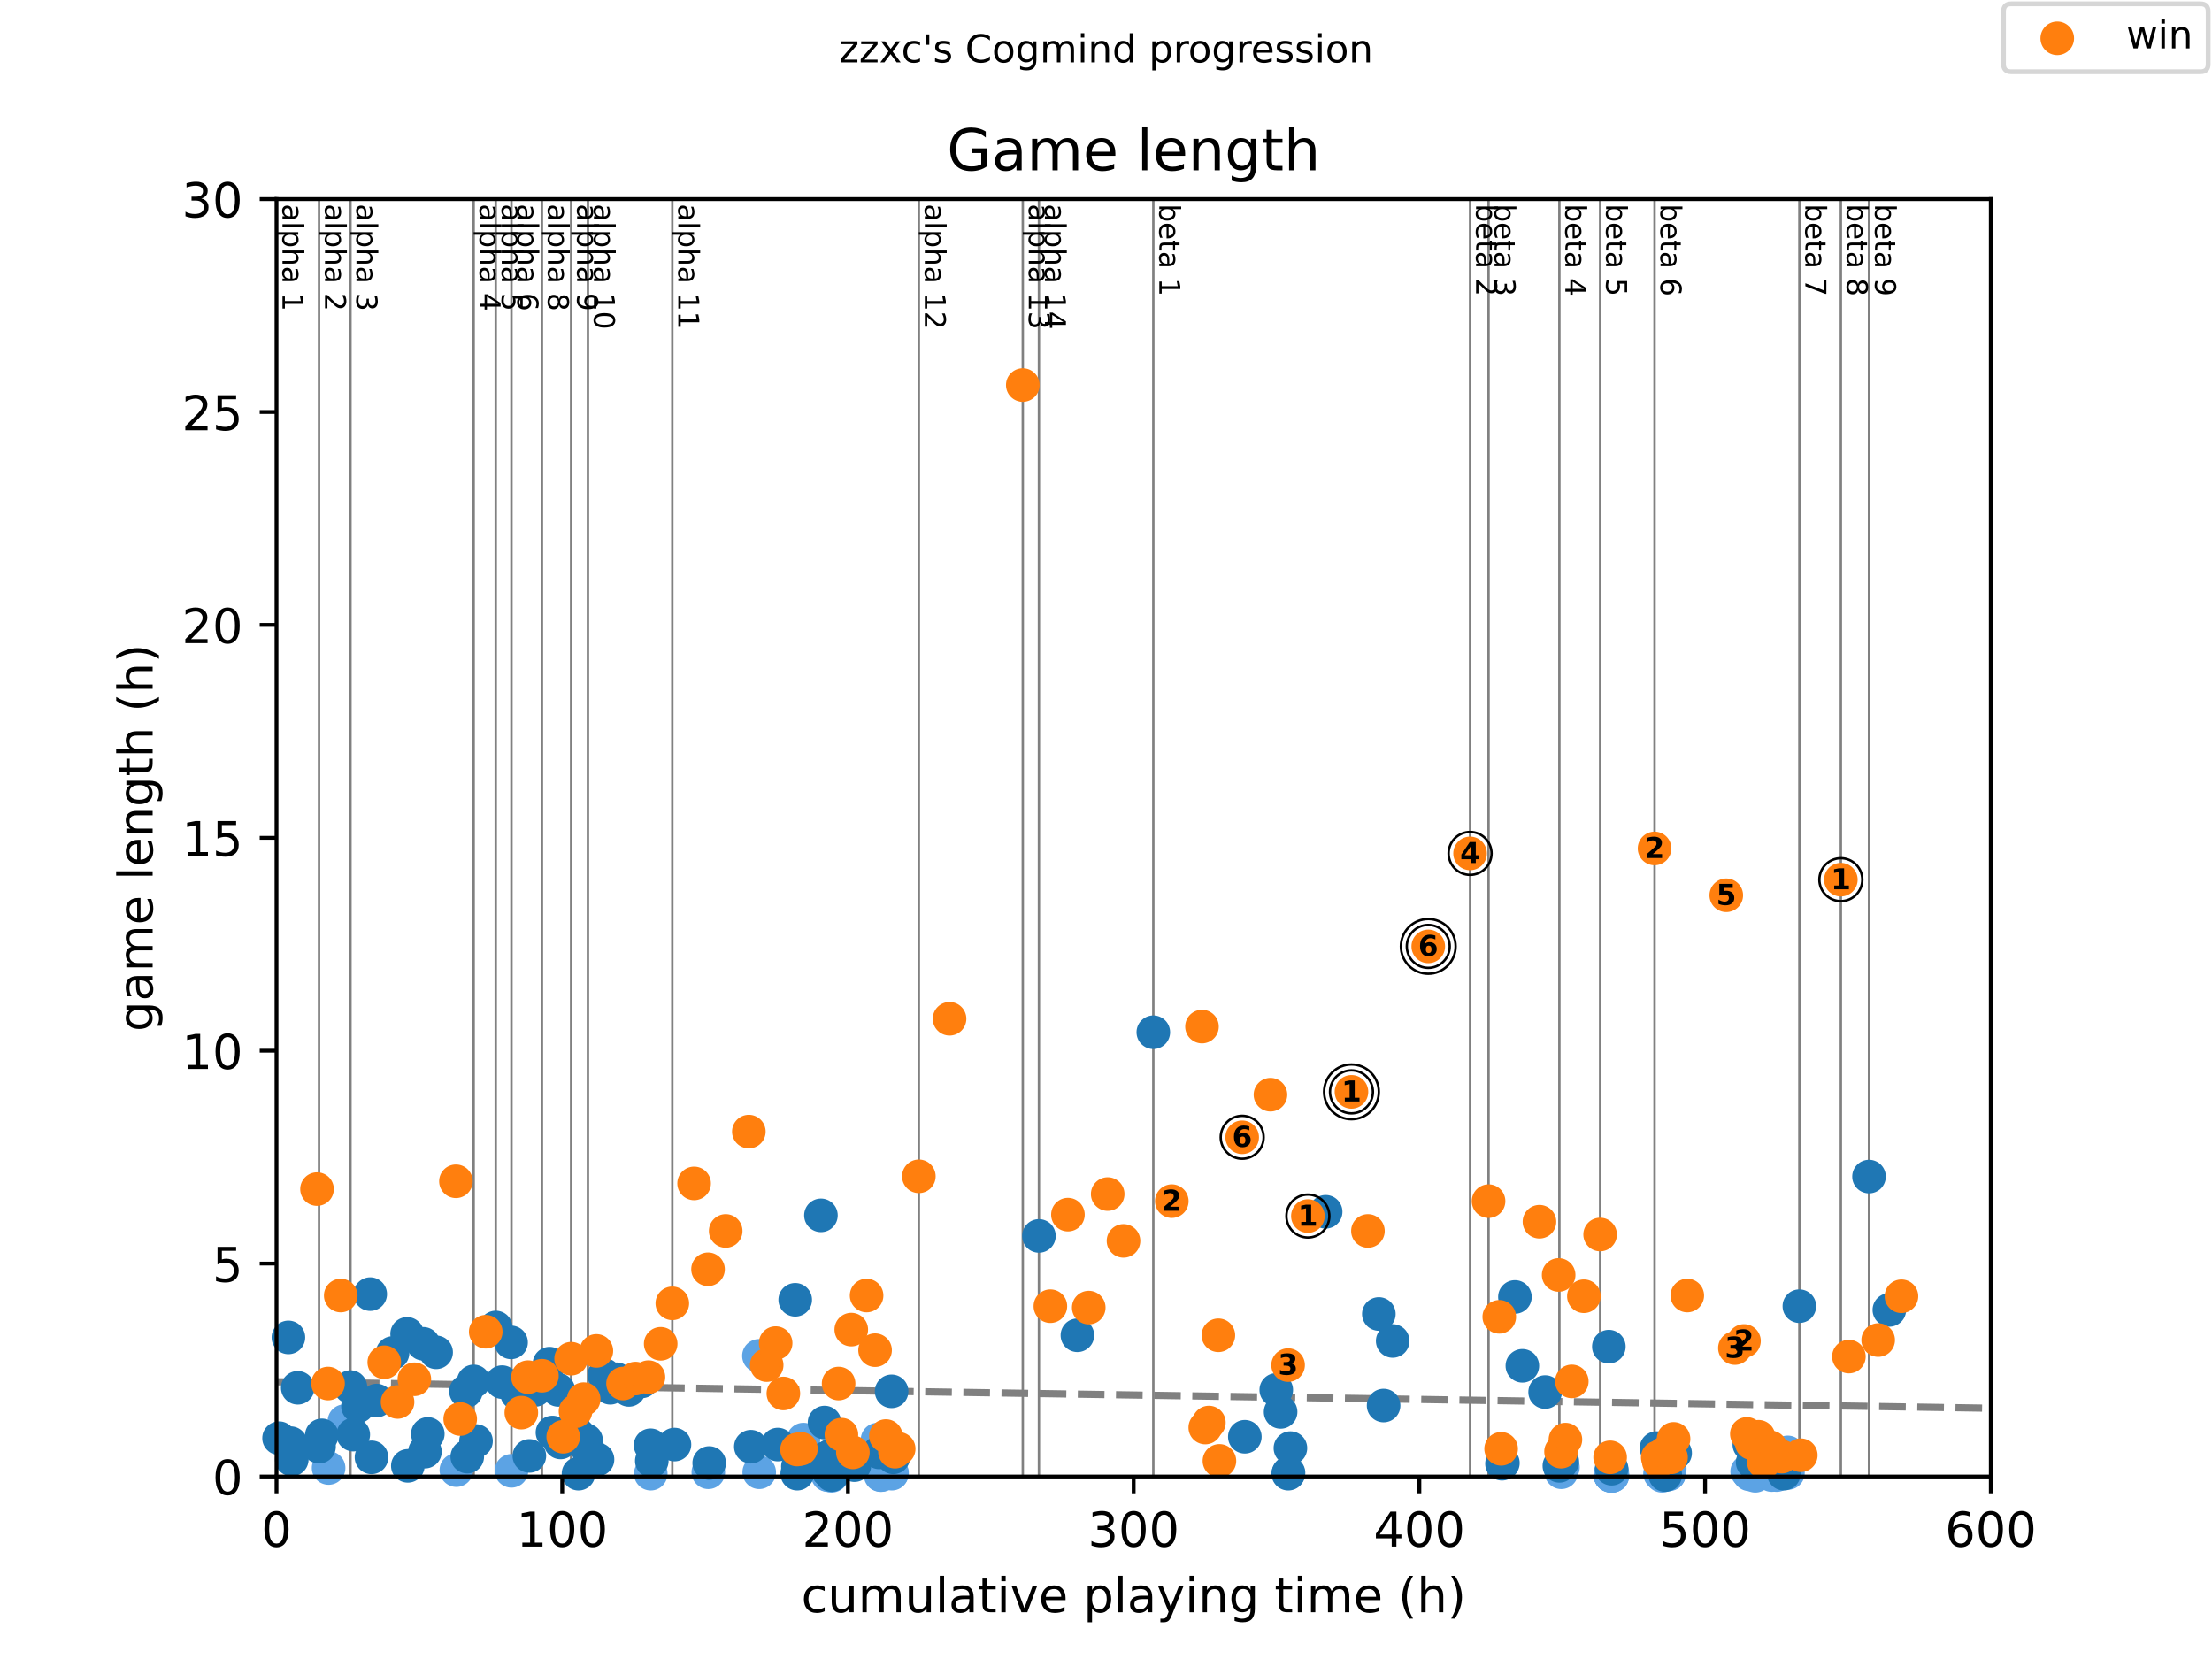 <?xml version="1.0" encoding="utf-8" standalone="no"?>
<!DOCTYPE svg PUBLIC "-//W3C//DTD SVG 1.1//EN"
  "http://www.w3.org/Graphics/SVG/1.1/DTD/svg11.dtd">
<!-- Created with matplotlib (https://matplotlib.org/) -->
<svg height="345.6pt" version="1.1" viewBox="0 0 460.8 345.6" width="460.8pt" xmlns="http://www.w3.org/2000/svg" xmlns:xlink="http://www.w3.org/1999/xlink">
 <defs>
  <style type="text/css">
*{stroke-linecap:butt;stroke-linejoin:round;}
  </style>
 </defs>
 <g id="figure_1">
  <g id="patch_1">
   <path d="M 0 345.6 
L 460.8 345.6 
L 460.8 0 
L 0 0 
z
" style="fill:#ffffff;"/>
  </g>
  <g id="axes_1">
   <g id="patch_2">
    <path d="M 57.6 307.584 
L 414.72 307.584 
L 414.72 41.472 
L 57.6 41.472 
z
" style="fill:#ffffff;"/>
   </g>
   <g id="line2d_1">
    <path clip-path="url(#p3c3c6bd706)" d="M 57.6 287.846 
L 414.72 293.367 
" style="fill:none;stroke:#808080;stroke-dasharray:5.55,2.4;stroke-dashoffset:0;stroke-width:1.5;"/>
   </g>
   <g id="line2d_2">
    <path clip-path="url(#p3c3c6bd706)" d="M 66.459 307.584 
L 66.459 41.472 
" style="fill:none;stroke:#808080;stroke-linecap:square;stroke-width:0.5;"/>
   </g>
   <g id="line2d_3">
    <path clip-path="url(#p3c3c6bd706)" d="M 73.006 307.584 
L 73.006 41.472 
" style="fill:none;stroke:#808080;stroke-linecap:square;stroke-width:0.5;"/>
   </g>
   <g id="line2d_4">
    <path clip-path="url(#p3c3c6bd706)" d="M 98.669 307.584 
L 98.669 41.472 
" style="fill:none;stroke:#808080;stroke-linecap:square;stroke-width:0.5;"/>
   </g>
   <g id="line2d_5">
    <path clip-path="url(#p3c3c6bd706)" d="M 103.272 307.584 
L 103.272 41.472 
" style="fill:none;stroke:#808080;stroke-linecap:square;stroke-width:0.5;"/>
   </g>
   <g id="line2d_6">
    <path clip-path="url(#p3c3c6bd706)" d="M 106.545 307.584 
L 106.545 41.472 
" style="fill:none;stroke:#808080;stroke-linecap:square;stroke-width:0.5;"/>
   </g>
   <g id="line2d_7">
    <path clip-path="url(#p3c3c6bd706)" d="M 112.894 307.584 
L 112.894 41.472 
" style="fill:none;stroke:#808080;stroke-linecap:square;stroke-width:0.5;"/>
   </g>
   <g id="line2d_8">
    <path clip-path="url(#p3c3c6bd706)" d="M 118.975 307.584 
L 118.975 41.472 
" style="fill:none;stroke:#808080;stroke-linecap:square;stroke-width:0.5;"/>
   </g>
   <g id="line2d_9">
    <path clip-path="url(#p3c3c6bd706)" d="M 122.477 307.584 
L 122.477 41.472 
" style="fill:none;stroke:#808080;stroke-linecap:square;stroke-width:0.5;"/>
   </g>
   <g id="line2d_10">
    <path clip-path="url(#p3c3c6bd706)" d="M 140.055 307.584 
L 140.055 41.472 
" style="fill:none;stroke:#808080;stroke-linecap:square;stroke-width:0.5;"/>
   </g>
   <g id="line2d_11">
    <path clip-path="url(#p3c3c6bd706)" d="M 191.411 307.584 
L 191.411 41.472 
" style="fill:none;stroke:#808080;stroke-linecap:square;stroke-width:0.5;"/>
   </g>
   <g id="line2d_12">
    <path clip-path="url(#p3c3c6bd706)" d="M 213.066 307.584 
L 213.066 41.472 
" style="fill:none;stroke:#808080;stroke-linecap:square;stroke-width:0.5;"/>
   </g>
   <g id="line2d_13">
    <path clip-path="url(#p3c3c6bd706)" d="M 216.429 307.584 
L 216.429 41.472 
" style="fill:none;stroke:#808080;stroke-linecap:square;stroke-width:0.5;"/>
   </g>
   <g id="line2d_14">
    <path clip-path="url(#p3c3c6bd706)" d="M 240.257 307.584 
L 240.257 41.472 
" style="fill:none;stroke:#808080;stroke-linecap:square;stroke-width:0.5;"/>
   </g>
   <g id="line2d_15">
    <path clip-path="url(#p3c3c6bd706)" d="M 306.245 307.584 
L 306.245 41.472 
" style="fill:none;stroke:#808080;stroke-linecap:square;stroke-width:0.5;"/>
   </g>
   <g id="line2d_16">
    <path clip-path="url(#p3c3c6bd706)" d="M 310.094 307.584 
L 310.094 41.472 
" style="fill:none;stroke:#808080;stroke-linecap:square;stroke-width:0.5;"/>
   </g>
   <g id="line2d_17">
    <path clip-path="url(#p3c3c6bd706)" d="M 324.845 307.584 
L 324.845 41.472 
" style="fill:none;stroke:#808080;stroke-linecap:square;stroke-width:0.5;"/>
   </g>
   <g id="line2d_18">
    <path clip-path="url(#p3c3c6bd706)" d="M 333.336 307.584 
L 333.336 41.472 
" style="fill:none;stroke:#808080;stroke-linecap:square;stroke-width:0.5;"/>
   </g>
   <g id="line2d_19">
    <path clip-path="url(#p3c3c6bd706)" d="M 344.675 307.584 
L 344.675 41.472 
" style="fill:none;stroke:#808080;stroke-linecap:square;stroke-width:0.5;"/>
   </g>
   <g id="line2d_20">
    <path clip-path="url(#p3c3c6bd706)" d="M 374.842 307.584 
L 374.842 41.472 
" style="fill:none;stroke:#808080;stroke-linecap:square;stroke-width:0.5;"/>
   </g>
   <g id="line2d_21">
    <path clip-path="url(#p3c3c6bd706)" d="M 383.482 307.584 
L 383.482 41.472 
" style="fill:none;stroke:#808080;stroke-linecap:square;stroke-width:0.5;"/>
   </g>
   <g id="line2d_22">
    <path clip-path="url(#p3c3c6bd706)" d="M 389.351 307.584 
L 389.351 41.472 
" style="fill:none;stroke:#808080;stroke-linecap:square;stroke-width:0.5;"/>
   </g>
   <g id="text_1">
    <!-- alpha 1 -->
    <defs>
     <path d="M 34.281 27.484 
Q 23.391 27.484 19.188 25 
Q 14.984 22.516 14.984 16.5 
Q 14.984 11.719 18.141 8.906 
Q 21.297 6.109 26.703 6.109 
Q 34.188 6.109 38.703 11.406 
Q 43.219 16.703 43.219 25.484 
L 43.219 27.484 
z
M 52.203 31.203 
L 52.203 0 
L 43.219 0 
L 43.219 8.297 
Q 40.141 3.328 35.547 0.953 
Q 30.953 -1.422 24.312 -1.422 
Q 15.922 -1.422 10.953 3.297 
Q 6 8.016 6 15.922 
Q 6 25.141 12.172 29.828 
Q 18.359 34.516 30.609 34.516 
L 43.219 34.516 
L 43.219 35.406 
Q 43.219 41.609 39.141 45 
Q 35.062 48.391 27.688 48.391 
Q 23 48.391 18.547 47.266 
Q 14.109 46.141 10.016 43.891 
L 10.016 52.203 
Q 14.938 54.109 19.578 55.047 
Q 24.219 56 28.609 56 
Q 40.484 56 46.344 49.844 
Q 52.203 43.703 52.203 31.203 
z
" id="DejaVuSans-97"/>
     <path d="M 9.422 75.984 
L 18.406 75.984 
L 18.406 0 
L 9.422 0 
z
" id="DejaVuSans-108"/>
     <path d="M 18.109 8.203 
L 18.109 -20.797 
L 9.078 -20.797 
L 9.078 54.688 
L 18.109 54.688 
L 18.109 46.391 
Q 20.953 51.266 25.266 53.625 
Q 29.594 56 35.594 56 
Q 45.562 56 51.781 48.094 
Q 58.016 40.188 58.016 27.297 
Q 58.016 14.406 51.781 6.484 
Q 45.562 -1.422 35.594 -1.422 
Q 29.594 -1.422 25.266 0.953 
Q 20.953 3.328 18.109 8.203 
z
M 48.688 27.297 
Q 48.688 37.203 44.609 42.844 
Q 40.531 48.484 33.406 48.484 
Q 26.266 48.484 22.188 42.844 
Q 18.109 37.203 18.109 27.297 
Q 18.109 17.391 22.188 11.75 
Q 26.266 6.109 33.406 6.109 
Q 40.531 6.109 44.609 11.75 
Q 48.688 17.391 48.688 27.297 
z
" id="DejaVuSans-112"/>
     <path d="M 54.891 33.016 
L 54.891 0 
L 45.906 0 
L 45.906 32.719 
Q 45.906 40.484 42.875 44.328 
Q 39.844 48.188 33.797 48.188 
Q 26.516 48.188 22.312 43.547 
Q 18.109 38.922 18.109 30.906 
L 18.109 0 
L 9.078 0 
L 9.078 75.984 
L 18.109 75.984 
L 18.109 46.188 
Q 21.344 51.125 25.703 53.562 
Q 30.078 56 35.797 56 
Q 45.219 56 50.047 50.172 
Q 54.891 44.344 54.891 33.016 
z
" id="DejaVuSans-104"/>
     <path id="DejaVuSans-32"/>
     <path d="M 12.406 8.297 
L 28.516 8.297 
L 28.516 63.922 
L 10.984 60.406 
L 10.984 69.391 
L 28.422 72.906 
L 38.281 72.906 
L 38.281 8.297 
L 54.391 8.297 
L 54.391 0 
L 12.406 0 
z
" id="DejaVuSans-49"/>
    </defs>
    <g transform="translate(58.848 42.472)rotate(-270)scale(0.06 -0.06)">
     <use xlink:href="#DejaVuSans-97"/>
     <use x="61.279" xlink:href="#DejaVuSans-108"/>
     <use x="89.062" xlink:href="#DejaVuSans-112"/>
     <use x="152.539" xlink:href="#DejaVuSans-104"/>
     <use x="215.918" xlink:href="#DejaVuSans-97"/>
     <use x="277.197" xlink:href="#DejaVuSans-32"/>
     <use x="308.984" xlink:href="#DejaVuSans-49"/>
    </g>
   </g>
   <g id="text_2">
    <!-- alpha 2 -->
    <defs>
     <path d="M 19.188 8.297 
L 53.609 8.297 
L 53.609 0 
L 7.328 0 
L 7.328 8.297 
Q 12.938 14.109 22.625 23.891 
Q 32.328 33.688 34.812 36.531 
Q 39.547 41.844 41.422 45.531 
Q 43.312 49.219 43.312 52.781 
Q 43.312 58.594 39.234 62.25 
Q 35.156 65.922 28.609 65.922 
Q 23.969 65.922 18.812 64.312 
Q 13.672 62.703 7.812 59.422 
L 7.812 69.391 
Q 13.766 71.781 18.938 73 
Q 24.125 74.219 28.422 74.219 
Q 39.75 74.219 46.484 68.547 
Q 53.219 62.891 53.219 53.422 
Q 53.219 48.922 51.531 44.891 
Q 49.859 40.875 45.406 35.406 
Q 44.188 33.984 37.641 27.219 
Q 31.109 20.453 19.188 8.297 
z
" id="DejaVuSans-50"/>
    </defs>
    <g transform="translate(67.706 42.472)rotate(-270)scale(0.06 -0.06)">
     <use xlink:href="#DejaVuSans-97"/>
     <use x="61.279" xlink:href="#DejaVuSans-108"/>
     <use x="89.062" xlink:href="#DejaVuSans-112"/>
     <use x="152.539" xlink:href="#DejaVuSans-104"/>
     <use x="215.918" xlink:href="#DejaVuSans-97"/>
     <use x="277.197" xlink:href="#DejaVuSans-32"/>
     <use x="308.984" xlink:href="#DejaVuSans-50"/>
    </g>
   </g>
   <g id="text_3">
    <!-- alpha 3 -->
    <defs>
     <path d="M 40.578 39.312 
Q 47.656 37.797 51.625 33 
Q 55.609 28.219 55.609 21.188 
Q 55.609 10.406 48.188 4.484 
Q 40.766 -1.422 27.094 -1.422 
Q 22.516 -1.422 17.656 -0.516 
Q 12.797 0.391 7.625 2.203 
L 7.625 11.719 
Q 11.719 9.328 16.594 8.109 
Q 21.484 6.891 26.812 6.891 
Q 36.078 6.891 40.938 10.547 
Q 45.797 14.203 45.797 21.188 
Q 45.797 27.641 41.281 31.266 
Q 36.766 34.906 28.719 34.906 
L 20.219 34.906 
L 20.219 43.016 
L 29.109 43.016 
Q 36.375 43.016 40.234 45.922 
Q 44.094 48.828 44.094 54.297 
Q 44.094 59.906 40.109 62.906 
Q 36.141 65.922 28.719 65.922 
Q 24.656 65.922 20.016 65.031 
Q 15.375 64.156 9.812 62.312 
L 9.812 71.094 
Q 15.438 72.656 20.344 73.438 
Q 25.25 74.219 29.594 74.219 
Q 40.828 74.219 47.359 69.109 
Q 53.906 64.016 53.906 55.328 
Q 53.906 49.266 50.438 45.094 
Q 46.969 40.922 40.578 39.312 
z
" id="DejaVuSans-51"/>
    </defs>
    <g transform="translate(74.254 42.472)rotate(-270)scale(0.06 -0.06)">
     <use xlink:href="#DejaVuSans-97"/>
     <use x="61.279" xlink:href="#DejaVuSans-108"/>
     <use x="89.062" xlink:href="#DejaVuSans-112"/>
     <use x="152.539" xlink:href="#DejaVuSans-104"/>
     <use x="215.918" xlink:href="#DejaVuSans-97"/>
     <use x="277.197" xlink:href="#DejaVuSans-32"/>
     <use x="308.984" xlink:href="#DejaVuSans-51"/>
    </g>
   </g>
   <g id="text_4">
    <!-- alpha 4 -->
    <defs>
     <path d="M 37.797 64.312 
L 12.891 25.391 
L 37.797 25.391 
z
M 35.203 72.906 
L 47.609 72.906 
L 47.609 25.391 
L 58.016 25.391 
L 58.016 17.188 
L 47.609 17.188 
L 47.609 0 
L 37.797 0 
L 37.797 17.188 
L 4.891 17.188 
L 4.891 26.703 
z
" id="DejaVuSans-52"/>
    </defs>
    <g transform="translate(99.917 42.472)rotate(-270)scale(0.06 -0.06)">
     <use xlink:href="#DejaVuSans-97"/>
     <use x="61.279" xlink:href="#DejaVuSans-108"/>
     <use x="89.062" xlink:href="#DejaVuSans-112"/>
     <use x="152.539" xlink:href="#DejaVuSans-104"/>
     <use x="215.918" xlink:href="#DejaVuSans-97"/>
     <use x="277.197" xlink:href="#DejaVuSans-32"/>
     <use x="308.984" xlink:href="#DejaVuSans-52"/>
    </g>
   </g>
   <g id="text_5">
    <!-- alpha 5 -->
    <defs>
     <path d="M 10.797 72.906 
L 49.516 72.906 
L 49.516 64.594 
L 19.828 64.594 
L 19.828 46.734 
Q 21.969 47.469 24.109 47.828 
Q 26.266 48.188 28.422 48.188 
Q 40.625 48.188 47.75 41.5 
Q 54.891 34.812 54.891 23.391 
Q 54.891 11.625 47.562 5.094 
Q 40.234 -1.422 26.906 -1.422 
Q 22.312 -1.422 17.547 -0.641 
Q 12.797 0.141 7.719 1.703 
L 7.719 11.625 
Q 12.109 9.234 16.797 8.062 
Q 21.484 6.891 26.703 6.891 
Q 35.156 6.891 40.078 11.328 
Q 45.016 15.766 45.016 23.391 
Q 45.016 31 40.078 35.438 
Q 35.156 39.891 26.703 39.891 
Q 22.75 39.891 18.812 39.016 
Q 14.891 38.141 10.797 36.281 
z
" id="DejaVuSans-53"/>
    </defs>
    <g transform="translate(104.519 42.472)rotate(-270)scale(0.06 -0.06)">
     <use xlink:href="#DejaVuSans-97"/>
     <use x="61.279" xlink:href="#DejaVuSans-108"/>
     <use x="89.062" xlink:href="#DejaVuSans-112"/>
     <use x="152.539" xlink:href="#DejaVuSans-104"/>
     <use x="215.918" xlink:href="#DejaVuSans-97"/>
     <use x="277.197" xlink:href="#DejaVuSans-32"/>
     <use x="308.984" xlink:href="#DejaVuSans-53"/>
    </g>
   </g>
   <g id="text_6">
    <!-- alpha 6 -->
    <defs>
     <path d="M 33.016 40.375 
Q 26.375 40.375 22.484 35.828 
Q 18.609 31.297 18.609 23.391 
Q 18.609 15.531 22.484 10.953 
Q 26.375 6.391 33.016 6.391 
Q 39.656 6.391 43.531 10.953 
Q 47.406 15.531 47.406 23.391 
Q 47.406 31.297 43.531 35.828 
Q 39.656 40.375 33.016 40.375 
z
M 52.594 71.297 
L 52.594 62.312 
Q 48.875 64.062 45.094 64.984 
Q 41.312 65.922 37.594 65.922 
Q 27.828 65.922 22.672 59.328 
Q 17.531 52.734 16.797 39.406 
Q 19.672 43.656 24.016 45.922 
Q 28.375 48.188 33.594 48.188 
Q 44.578 48.188 50.953 41.516 
Q 57.328 34.859 57.328 23.391 
Q 57.328 12.156 50.688 5.359 
Q 44.047 -1.422 33.016 -1.422 
Q 20.359 -1.422 13.672 8.266 
Q 6.984 17.969 6.984 36.375 
Q 6.984 53.656 15.188 63.938 
Q 23.391 74.219 37.203 74.219 
Q 40.922 74.219 44.703 73.484 
Q 48.484 72.75 52.594 71.297 
z
" id="DejaVuSans-54"/>
    </defs>
    <g transform="translate(107.793 42.472)rotate(-270)scale(0.06 -0.06)">
     <use xlink:href="#DejaVuSans-97"/>
     <use x="61.279" xlink:href="#DejaVuSans-108"/>
     <use x="89.062" xlink:href="#DejaVuSans-112"/>
     <use x="152.539" xlink:href="#DejaVuSans-104"/>
     <use x="215.918" xlink:href="#DejaVuSans-97"/>
     <use x="277.197" xlink:href="#DejaVuSans-32"/>
     <use x="308.984" xlink:href="#DejaVuSans-54"/>
    </g>
   </g>
   <g id="text_7">
    <!-- alpha 8 -->
    <defs>
     <path d="M 31.781 34.625 
Q 24.75 34.625 20.719 30.859 
Q 16.703 27.094 16.703 20.516 
Q 16.703 13.922 20.719 10.156 
Q 24.75 6.391 31.781 6.391 
Q 38.812 6.391 42.859 10.172 
Q 46.922 13.969 46.922 20.516 
Q 46.922 27.094 42.891 30.859 
Q 38.875 34.625 31.781 34.625 
z
M 21.922 38.812 
Q 15.578 40.375 12.031 44.719 
Q 8.5 49.078 8.5 55.328 
Q 8.5 64.062 14.719 69.141 
Q 20.953 74.219 31.781 74.219 
Q 42.672 74.219 48.875 69.141 
Q 55.078 64.062 55.078 55.328 
Q 55.078 49.078 51.531 44.719 
Q 48 40.375 41.703 38.812 
Q 48.828 37.156 52.797 32.312 
Q 56.781 27.484 56.781 20.516 
Q 56.781 9.906 50.312 4.234 
Q 43.844 -1.422 31.781 -1.422 
Q 19.734 -1.422 13.25 4.234 
Q 6.781 9.906 6.781 20.516 
Q 6.781 27.484 10.781 32.312 
Q 14.797 37.156 21.922 38.812 
z
M 18.312 54.391 
Q 18.312 48.734 21.844 45.562 
Q 25.391 42.391 31.781 42.391 
Q 38.141 42.391 41.719 45.562 
Q 45.312 48.734 45.312 54.391 
Q 45.312 60.062 41.719 63.234 
Q 38.141 66.406 31.781 66.406 
Q 25.391 66.406 21.844 63.234 
Q 18.312 60.062 18.312 54.391 
z
" id="DejaVuSans-56"/>
    </defs>
    <g transform="translate(114.142 42.472)rotate(-270)scale(0.06 -0.06)">
     <use xlink:href="#DejaVuSans-97"/>
     <use x="61.279" xlink:href="#DejaVuSans-108"/>
     <use x="89.062" xlink:href="#DejaVuSans-112"/>
     <use x="152.539" xlink:href="#DejaVuSans-104"/>
     <use x="215.918" xlink:href="#DejaVuSans-97"/>
     <use x="277.197" xlink:href="#DejaVuSans-32"/>
     <use x="308.984" xlink:href="#DejaVuSans-56"/>
    </g>
   </g>
   <g id="text_8">
    <!-- alpha 9 -->
    <defs>
     <path d="M 10.984 1.516 
L 10.984 10.5 
Q 14.703 8.734 18.5 7.812 
Q 22.312 6.891 25.984 6.891 
Q 35.75 6.891 40.891 13.453 
Q 46.047 20.016 46.781 33.406 
Q 43.953 29.203 39.594 26.953 
Q 35.25 24.703 29.984 24.703 
Q 19.047 24.703 12.672 31.312 
Q 6.297 37.938 6.297 49.422 
Q 6.297 60.641 12.938 67.422 
Q 19.578 74.219 30.609 74.219 
Q 43.266 74.219 49.922 64.516 
Q 56.594 54.828 56.594 36.375 
Q 56.594 19.141 48.406 8.859 
Q 40.234 -1.422 26.422 -1.422 
Q 22.703 -1.422 18.891 -0.688 
Q 15.094 0.047 10.984 1.516 
z
M 30.609 32.422 
Q 37.25 32.422 41.125 36.953 
Q 45.016 41.5 45.016 49.422 
Q 45.016 57.281 41.125 61.844 
Q 37.25 66.406 30.609 66.406 
Q 23.969 66.406 20.094 61.844 
Q 16.219 57.281 16.219 49.422 
Q 16.219 41.5 20.094 36.953 
Q 23.969 32.422 30.609 32.422 
z
" id="DejaVuSans-57"/>
    </defs>
    <g transform="translate(120.223 42.472)rotate(-270)scale(0.06 -0.06)">
     <use xlink:href="#DejaVuSans-97"/>
     <use x="61.279" xlink:href="#DejaVuSans-108"/>
     <use x="89.062" xlink:href="#DejaVuSans-112"/>
     <use x="152.539" xlink:href="#DejaVuSans-104"/>
     <use x="215.918" xlink:href="#DejaVuSans-97"/>
     <use x="277.197" xlink:href="#DejaVuSans-32"/>
     <use x="308.984" xlink:href="#DejaVuSans-57"/>
    </g>
   </g>
   <g id="text_9">
    <!-- alpha 10 -->
    <defs>
     <path d="M 31.781 66.406 
Q 24.172 66.406 20.328 58.906 
Q 16.5 51.422 16.5 36.375 
Q 16.5 21.391 20.328 13.891 
Q 24.172 6.391 31.781 6.391 
Q 39.453 6.391 43.281 13.891 
Q 47.125 21.391 47.125 36.375 
Q 47.125 51.422 43.281 58.906 
Q 39.453 66.406 31.781 66.406 
z
M 31.781 74.219 
Q 44.047 74.219 50.516 64.516 
Q 56.984 54.828 56.984 36.375 
Q 56.984 17.969 50.516 8.266 
Q 44.047 -1.422 31.781 -1.422 
Q 19.531 -1.422 13.062 8.266 
Q 6.594 17.969 6.594 36.375 
Q 6.594 54.828 13.062 64.516 
Q 19.531 74.219 31.781 74.219 
z
" id="DejaVuSans-48"/>
    </defs>
    <g transform="translate(123.725 42.472)rotate(-270)scale(0.06 -0.06)">
     <use xlink:href="#DejaVuSans-97"/>
     <use x="61.279" xlink:href="#DejaVuSans-108"/>
     <use x="89.062" xlink:href="#DejaVuSans-112"/>
     <use x="152.539" xlink:href="#DejaVuSans-104"/>
     <use x="215.918" xlink:href="#DejaVuSans-97"/>
     <use x="277.197" xlink:href="#DejaVuSans-32"/>
     <use x="308.984" xlink:href="#DejaVuSans-49"/>
     <use x="372.607" xlink:href="#DejaVuSans-48"/>
    </g>
   </g>
   <g id="text_10">
    <!-- alpha 11 -->
    <g transform="translate(141.303 42.472)rotate(-270)scale(0.06 -0.06)">
     <use xlink:href="#DejaVuSans-97"/>
     <use x="61.279" xlink:href="#DejaVuSans-108"/>
     <use x="89.062" xlink:href="#DejaVuSans-112"/>
     <use x="152.539" xlink:href="#DejaVuSans-104"/>
     <use x="215.918" xlink:href="#DejaVuSans-97"/>
     <use x="277.197" xlink:href="#DejaVuSans-32"/>
     <use x="308.984" xlink:href="#DejaVuSans-49"/>
     <use x="372.607" xlink:href="#DejaVuSans-49"/>
    </g>
   </g>
   <g id="text_11">
    <!-- alpha 12 -->
    <g transform="translate(192.659 42.472)rotate(-270)scale(0.06 -0.06)">
     <use xlink:href="#DejaVuSans-97"/>
     <use x="61.279" xlink:href="#DejaVuSans-108"/>
     <use x="89.062" xlink:href="#DejaVuSans-112"/>
     <use x="152.539" xlink:href="#DejaVuSans-104"/>
     <use x="215.918" xlink:href="#DejaVuSans-97"/>
     <use x="277.197" xlink:href="#DejaVuSans-32"/>
     <use x="308.984" xlink:href="#DejaVuSans-49"/>
     <use x="372.607" xlink:href="#DejaVuSans-50"/>
    </g>
   </g>
   <g id="text_12">
    <!-- alpha 13 -->
    <g transform="translate(214.314 42.472)rotate(-270)scale(0.06 -0.06)">
     <use xlink:href="#DejaVuSans-97"/>
     <use x="61.279" xlink:href="#DejaVuSans-108"/>
     <use x="89.062" xlink:href="#DejaVuSans-112"/>
     <use x="152.539" xlink:href="#DejaVuSans-104"/>
     <use x="215.918" xlink:href="#DejaVuSans-97"/>
     <use x="277.197" xlink:href="#DejaVuSans-32"/>
     <use x="308.984" xlink:href="#DejaVuSans-49"/>
     <use x="372.607" xlink:href="#DejaVuSans-51"/>
    </g>
   </g>
   <g id="text_13">
    <!-- alpha 14 -->
    <g transform="translate(217.677 42.472)rotate(-270)scale(0.06 -0.06)">
     <use xlink:href="#DejaVuSans-97"/>
     <use x="61.279" xlink:href="#DejaVuSans-108"/>
     <use x="89.062" xlink:href="#DejaVuSans-112"/>
     <use x="152.539" xlink:href="#DejaVuSans-104"/>
     <use x="215.918" xlink:href="#DejaVuSans-97"/>
     <use x="277.197" xlink:href="#DejaVuSans-32"/>
     <use x="308.984" xlink:href="#DejaVuSans-49"/>
     <use x="372.607" xlink:href="#DejaVuSans-52"/>
    </g>
   </g>
   <g id="text_14">
    <!-- beta 1 -->
    <defs>
     <path d="M 48.688 27.297 
Q 48.688 37.203 44.609 42.844 
Q 40.531 48.484 33.406 48.484 
Q 26.266 48.484 22.188 42.844 
Q 18.109 37.203 18.109 27.297 
Q 18.109 17.391 22.188 11.75 
Q 26.266 6.109 33.406 6.109 
Q 40.531 6.109 44.609 11.75 
Q 48.688 17.391 48.688 27.297 
z
M 18.109 46.391 
Q 20.953 51.266 25.266 53.625 
Q 29.594 56 35.594 56 
Q 45.562 56 51.781 48.094 
Q 58.016 40.188 58.016 27.297 
Q 58.016 14.406 51.781 6.484 
Q 45.562 -1.422 35.594 -1.422 
Q 29.594 -1.422 25.266 0.953 
Q 20.953 3.328 18.109 8.203 
L 18.109 0 
L 9.078 0 
L 9.078 75.984 
L 18.109 75.984 
z
" id="DejaVuSans-98"/>
     <path d="M 56.203 29.594 
L 56.203 25.203 
L 14.891 25.203 
Q 15.484 15.922 20.484 11.062 
Q 25.484 6.203 34.422 6.203 
Q 39.594 6.203 44.453 7.469 
Q 49.312 8.734 54.109 11.281 
L 54.109 2.781 
Q 49.266 0.734 44.188 -0.344 
Q 39.109 -1.422 33.891 -1.422 
Q 20.797 -1.422 13.156 6.188 
Q 5.516 13.812 5.516 26.812 
Q 5.516 40.234 12.766 48.109 
Q 20.016 56 32.328 56 
Q 43.359 56 49.781 48.891 
Q 56.203 41.797 56.203 29.594 
z
M 47.219 32.234 
Q 47.125 39.594 43.094 43.984 
Q 39.062 48.391 32.422 48.391 
Q 24.906 48.391 20.391 44.141 
Q 15.875 39.891 15.188 32.172 
z
" id="DejaVuSans-101"/>
     <path d="M 18.312 70.219 
L 18.312 54.688 
L 36.812 54.688 
L 36.812 47.703 
L 18.312 47.703 
L 18.312 18.016 
Q 18.312 11.328 20.141 9.422 
Q 21.969 7.516 27.594 7.516 
L 36.812 7.516 
L 36.812 0 
L 27.594 0 
Q 17.188 0 13.234 3.875 
Q 9.281 7.766 9.281 18.016 
L 9.281 47.703 
L 2.688 47.703 
L 2.688 54.688 
L 9.281 54.688 
L 9.281 70.219 
z
" id="DejaVuSans-116"/>
    </defs>
    <g transform="translate(241.505 42.472)rotate(-270)scale(0.06 -0.06)">
     <use xlink:href="#DejaVuSans-98"/>
     <use x="63.477" xlink:href="#DejaVuSans-101"/>
     <use x="125" xlink:href="#DejaVuSans-116"/>
     <use x="164.209" xlink:href="#DejaVuSans-97"/>
     <use x="225.488" xlink:href="#DejaVuSans-32"/>
     <use x="257.275" xlink:href="#DejaVuSans-49"/>
    </g>
   </g>
   <g id="text_15">
    <!-- beta 2 -->
    <g transform="translate(307.493 42.472)rotate(-270)scale(0.06 -0.06)">
     <use xlink:href="#DejaVuSans-98"/>
     <use x="63.477" xlink:href="#DejaVuSans-101"/>
     <use x="125" xlink:href="#DejaVuSans-116"/>
     <use x="164.209" xlink:href="#DejaVuSans-97"/>
     <use x="225.488" xlink:href="#DejaVuSans-32"/>
     <use x="257.275" xlink:href="#DejaVuSans-50"/>
    </g>
   </g>
   <g id="text_16">
    <!-- beta 3 -->
    <g transform="translate(311.342 42.472)rotate(-270)scale(0.06 -0.06)">
     <use xlink:href="#DejaVuSans-98"/>
     <use x="63.477" xlink:href="#DejaVuSans-101"/>
     <use x="125" xlink:href="#DejaVuSans-116"/>
     <use x="164.209" xlink:href="#DejaVuSans-97"/>
     <use x="225.488" xlink:href="#DejaVuSans-32"/>
     <use x="257.275" xlink:href="#DejaVuSans-51"/>
    </g>
   </g>
   <g id="text_17">
    <!-- beta 4 -->
    <g transform="translate(326.093 42.472)rotate(-270)scale(0.06 -0.06)">
     <use xlink:href="#DejaVuSans-98"/>
     <use x="63.477" xlink:href="#DejaVuSans-101"/>
     <use x="125" xlink:href="#DejaVuSans-116"/>
     <use x="164.209" xlink:href="#DejaVuSans-97"/>
     <use x="225.488" xlink:href="#DejaVuSans-32"/>
     <use x="257.275" xlink:href="#DejaVuSans-52"/>
    </g>
   </g>
   <g id="text_18">
    <!-- beta 5 -->
    <g transform="translate(334.584 42.472)rotate(-270)scale(0.06 -0.06)">
     <use xlink:href="#DejaVuSans-98"/>
     <use x="63.477" xlink:href="#DejaVuSans-101"/>
     <use x="125" xlink:href="#DejaVuSans-116"/>
     <use x="164.209" xlink:href="#DejaVuSans-97"/>
     <use x="225.488" xlink:href="#DejaVuSans-32"/>
     <use x="257.275" xlink:href="#DejaVuSans-53"/>
    </g>
   </g>
   <g id="text_19">
    <!-- beta 6 -->
    <g transform="translate(345.923 42.472)rotate(-270)scale(0.06 -0.06)">
     <use xlink:href="#DejaVuSans-98"/>
     <use x="63.477" xlink:href="#DejaVuSans-101"/>
     <use x="125" xlink:href="#DejaVuSans-116"/>
     <use x="164.209" xlink:href="#DejaVuSans-97"/>
     <use x="225.488" xlink:href="#DejaVuSans-32"/>
     <use x="257.275" xlink:href="#DejaVuSans-54"/>
    </g>
   </g>
   <g id="text_20">
    <!-- beta 7 -->
    <defs>
     <path d="M 8.203 72.906 
L 55.078 72.906 
L 55.078 68.703 
L 28.609 0 
L 18.312 0 
L 43.219 64.594 
L 8.203 64.594 
z
" id="DejaVuSans-55"/>
    </defs>
    <g transform="translate(376.089 42.472)rotate(-270)scale(0.06 -0.06)">
     <use xlink:href="#DejaVuSans-98"/>
     <use x="63.477" xlink:href="#DejaVuSans-101"/>
     <use x="125" xlink:href="#DejaVuSans-116"/>
     <use x="164.209" xlink:href="#DejaVuSans-97"/>
     <use x="225.488" xlink:href="#DejaVuSans-32"/>
     <use x="257.275" xlink:href="#DejaVuSans-55"/>
    </g>
   </g>
   <g id="text_21">
    <!-- beta 8 -->
    <g transform="translate(384.73 42.472)rotate(-270)scale(0.06 -0.06)">
     <use xlink:href="#DejaVuSans-98"/>
     <use x="63.477" xlink:href="#DejaVuSans-101"/>
     <use x="125" xlink:href="#DejaVuSans-116"/>
     <use x="164.209" xlink:href="#DejaVuSans-97"/>
     <use x="225.488" xlink:href="#DejaVuSans-32"/>
     <use x="257.275" xlink:href="#DejaVuSans-56"/>
    </g>
   </g>
   <g id="text_22">
    <!-- beta 9 -->
    <g transform="translate(390.599 42.472)rotate(-270)scale(0.06 -0.06)">
     <use xlink:href="#DejaVuSans-98"/>
     <use x="63.477" xlink:href="#DejaVuSans-101"/>
     <use x="125" xlink:href="#DejaVuSans-116"/>
     <use x="164.209" xlink:href="#DejaVuSans-97"/>
     <use x="225.488" xlink:href="#DejaVuSans-32"/>
     <use x="257.275" xlink:href="#DejaVuSans-57"/>
    </g>
   </g>
   <g id="PathCollection_1">
    <defs>
     <path d="M 0 3 
C 0.796 3 1.559 2.684 2.121 2.121 
C 2.684 1.559 3 0.796 3 0 
C 3 -0.796 2.684 -1.559 2.121 -2.121 
C 1.559 -2.684 0.796 -3 0 -3 
C -0.796 -3 -1.559 -2.684 -2.121 -2.121 
C -2.684 -1.559 -3 -0.796 -3 0 
C -3 0.796 -2.684 1.559 -2.121 2.121 
C -1.559 2.684 -0.796 3 0 3 
z
" id="m83a230b403" style="stroke:#5ca3e4;"/>
    </defs>
    <g>
     <use style="fill:#5ca3e4;stroke:#5ca3e4;" x="68.452" xlink:href="#m83a230b403" y="305.81"/>
     <use style="fill:#5ca3e4;stroke:#5ca3e4;" x="71.756" xlink:href="#m83a230b403" y="296.052"/>
     <use style="fill:#5ca3e4;stroke:#5ca3e4;" x="95.068" xlink:href="#m83a230b403" y="306.253"/>
     <use style="fill:#5ca3e4;stroke:#5ca3e4;" x="106.545" xlink:href="#m83a230b403" y="306.401"/>
     <use style="fill:#5ca3e4;stroke:#5ca3e4;" x="135.561" xlink:href="#m83a230b403" y="306.993"/>
     <use style="fill:#5ca3e4;stroke:#5ca3e4;" x="147.555" xlink:href="#m83a230b403" y="306.697"/>
     <use style="fill:#5ca3e4;stroke:#5ca3e4;" x="158.1" xlink:href="#m83a230b403" y="282.451"/>
     <use style="fill:#5ca3e4;stroke:#5ca3e4;" x="158.159" xlink:href="#m83a230b403" y="306.697"/>
     <use style="fill:#5ca3e4;stroke:#5ca3e4;" x="166.293" xlink:href="#m83a230b403" y="306.401"/>
     <use style="fill:#5ca3e4;stroke:#5ca3e4;" x="167.365" xlink:href="#m83a230b403" y="299.896"/>
     <use style="fill:#5ca3e4;stroke:#5ca3e4;" x="172.444" xlink:href="#m83a230b403" y="307.288"/>
     <use style="fill:#5ca3e4;stroke:#5ca3e4;" x="172.622" xlink:href="#m83a230b403" y="307.288"/>
     <use style="fill:#5ca3e4;stroke:#5ca3e4;" x="173.208" xlink:href="#m83a230b403" y="307.14"/>
     <use style="fill:#5ca3e4;stroke:#5ca3e4;" x="173.247" xlink:href="#m83a230b403" y="306.993"/>
     <use style="fill:#5ca3e4;stroke:#5ca3e4;" x="173.257" xlink:href="#m83a230b403" y="307.436"/>
     <use style="fill:#5ca3e4;stroke:#5ca3e4;" x="182.81" xlink:href="#m83a230b403" y="299.896"/>
     <use style="fill:#5ca3e4;stroke:#5ca3e4;" x="183.356" xlink:href="#m83a230b403" y="304.479"/>
     <use style="fill:#5ca3e4;stroke:#5ca3e4;" x="183.425" xlink:href="#m83a230b403" y="306.549"/>
     <use style="fill:#5ca3e4;stroke:#5ca3e4;" x="183.445" xlink:href="#m83a230b403" y="307.288"/>
     <use style="fill:#5ca3e4;stroke:#5ca3e4;" x="183.554" xlink:href="#m83a230b403" y="305.958"/>
     <use style="fill:#5ca3e4;stroke:#5ca3e4;" x="183.594" xlink:href="#m83a230b403" y="306.993"/>
     <use style="fill:#5ca3e4;stroke:#5ca3e4;" x="183.614" xlink:href="#m83a230b403" y="307.288"/>
     <use style="fill:#5ca3e4;stroke:#5ca3e4;" x="183.842" xlink:href="#m83a230b403" y="304.184"/>
     <use style="fill:#5ca3e4;stroke:#5ca3e4;" x="183.981" xlink:href="#m83a230b403" y="305.514"/>
     <use style="fill:#5ca3e4;stroke:#5ca3e4;" x="185.776" xlink:href="#m83a230b403" y="306.993"/>
     <use style="fill:#5ca3e4;stroke:#5ca3e4;" x="185.826" xlink:href="#m83a230b403" y="306.845"/>
     <use style="fill:#5ca3e4;stroke:#5ca3e4;" x="325.252" xlink:href="#m83a230b403" y="306.697"/>
     <use style="fill:#5ca3e4;stroke:#5ca3e4;" x="325.589" xlink:href="#m83a230b403" y="305.662"/>
     <use style="fill:#5ca3e4;stroke:#5ca3e4;" x="335.439" xlink:href="#m83a230b403" y="307.288"/>
     <use style="fill:#5ca3e4;stroke:#5ca3e4;" x="335.469" xlink:href="#m83a230b403" y="307.14"/>
     <use style="fill:#5ca3e4;stroke:#5ca3e4;" x="335.489" xlink:href="#m83a230b403" y="307.288"/>
     <use style="fill:#5ca3e4;stroke:#5ca3e4;" x="335.509" xlink:href="#m83a230b403" y="307.288"/>
     <use style="fill:#5ca3e4;stroke:#5ca3e4;" x="335.539" xlink:href="#m83a230b403" y="307.14"/>
     <use style="fill:#5ca3e4;stroke:#5ca3e4;" x="335.548" xlink:href="#m83a230b403" y="307.436"/>
     <use style="fill:#5ca3e4;stroke:#5ca3e4;" x="335.558" xlink:href="#m83a230b403" y="307.436"/>
     <use style="fill:#5ca3e4;stroke:#5ca3e4;" x="335.618" xlink:href="#m83a230b403" y="306.697"/>
     <use style="fill:#5ca3e4;stroke:#5ca3e4;" x="335.737" xlink:href="#m83a230b403" y="307.436"/>
     <use style="fill:#5ca3e4;stroke:#5ca3e4;" x="335.767" xlink:href="#m83a230b403" y="307.14"/>
     <use style="fill:#5ca3e4;stroke:#5ca3e4;" x="335.796" xlink:href="#m83a230b403" y="307.14"/>
     <use style="fill:#5ca3e4;stroke:#5ca3e4;" x="335.806" xlink:href="#m83a230b403" y="307.436"/>
     <use style="fill:#5ca3e4;stroke:#5ca3e4;" x="335.866" xlink:href="#m83a230b403" y="306.697"/>
     <use style="fill:#5ca3e4;stroke:#5ca3e4;" x="335.886" xlink:href="#m83a230b403" y="307.288"/>
     <use style="fill:#5ca3e4;stroke:#5ca3e4;" x="335.896" xlink:href="#m83a230b403" y="307.436"/>
     <use style="fill:#5ca3e4;stroke:#5ca3e4;" x="345.776" xlink:href="#m83a230b403" y="304.184"/>
     <use style="fill:#5ca3e4;stroke:#5ca3e4;" x="345.816" xlink:href="#m83a230b403" y="306.993"/>
     <use style="fill:#5ca3e4;stroke:#5ca3e4;" x="346.074" xlink:href="#m83a230b403" y="303.74"/>
     <use style="fill:#5ca3e4;stroke:#5ca3e4;" x="346.143" xlink:href="#m83a230b403" y="306.549"/>
     <use style="fill:#5ca3e4;stroke:#5ca3e4;" x="346.222" xlink:href="#m83a230b403" y="306.401"/>
     <use style="fill:#5ca3e4;stroke:#5ca3e4;" x="346.232" xlink:href="#m83a230b403" y="307.436"/>
     <use style="fill:#5ca3e4;stroke:#5ca3e4;" x="346.46" xlink:href="#m83a230b403" y="306.253"/>
     <use style="fill:#5ca3e4;stroke:#5ca3e4;" x="346.818" xlink:href="#m83a230b403" y="307.14"/>
     <use style="fill:#5ca3e4;stroke:#5ca3e4;" x="346.887" xlink:href="#m83a230b403" y="306.549"/>
     <use style="fill:#5ca3e4;stroke:#5ca3e4;" x="347.512" xlink:href="#m83a230b403" y="306.401"/>
     <use style="fill:#5ca3e4;stroke:#5ca3e4;" x="347.621" xlink:href="#m83a230b403" y="305.958"/>
     <use style="fill:#5ca3e4;stroke:#5ca3e4;" x="347.651" xlink:href="#m83a230b403" y="307.14"/>
     <use style="fill:#5ca3e4;stroke:#5ca3e4;" x="347.691" xlink:href="#m83a230b403" y="306.993"/>
     <use style="fill:#5ca3e4;stroke:#5ca3e4;" x="347.73" xlink:href="#m83a230b403" y="306.993"/>
     <use style="fill:#5ca3e4;stroke:#5ca3e4;" x="347.839" xlink:href="#m83a230b403" y="305.958"/>
     <use style="fill:#5ca3e4;stroke:#5ca3e4;" x="363.969" xlink:href="#m83a230b403" y="306.549"/>
     <use style="fill:#5ca3e4;stroke:#5ca3e4;" x="364.445" xlink:href="#m83a230b403" y="307.14"/>
     <use style="fill:#5ca3e4;stroke:#5ca3e4;" x="365.666" xlink:href="#m83a230b403" y="307.436"/>
     <use style="fill:#5ca3e4;stroke:#5ca3e4;" x="365.775" xlink:href="#m83a230b403" y="305.958"/>
     <use style="fill:#5ca3e4;stroke:#5ca3e4;" x="366.955" xlink:href="#m83a230b403" y="304.923"/>
     <use style="fill:#5ca3e4;stroke:#5ca3e4;" x="367.044" xlink:href="#m83a230b403" y="306.253"/>
     <use style="fill:#5ca3e4;stroke:#5ca3e4;" x="367.144" xlink:href="#m83a230b403" y="306.106"/>
     <use style="fill:#5ca3e4;stroke:#5ca3e4;" x="367.243" xlink:href="#m83a230b403" y="306.106"/>
     <use style="fill:#5ca3e4;stroke:#5ca3e4;" x="367.511" xlink:href="#m83a230b403" y="306.549"/>
     <use style="fill:#5ca3e4;stroke:#5ca3e4;" x="367.59" xlink:href="#m83a230b403" y="306.401"/>
     <use style="fill:#5ca3e4;stroke:#5ca3e4;" x="367.957" xlink:href="#m83a230b403" y="306.549"/>
     <use style="fill:#5ca3e4;stroke:#5ca3e4;" x="368.304" xlink:href="#m83a230b403" y="302.41"/>
     <use style="fill:#5ca3e4;stroke:#5ca3e4;" x="368.443" xlink:href="#m83a230b403" y="305.514"/>
     <use style="fill:#5ca3e4;stroke:#5ca3e4;" x="368.909" xlink:href="#m83a230b403" y="306.697"/>
     <use style="fill:#5ca3e4;stroke:#5ca3e4;" x="369.058" xlink:href="#m83a230b403" y="305.366"/>
     <use style="fill:#5ca3e4;stroke:#5ca3e4;" x="369.078" xlink:href="#m83a230b403" y="307.288"/>
     <use style="fill:#5ca3e4;stroke:#5ca3e4;" x="369.336" xlink:href="#m83a230b403" y="303.74"/>
     <use style="fill:#5ca3e4;stroke:#5ca3e4;" x="369.405" xlink:href="#m83a230b403" y="306.549"/>
     <use style="fill:#5ca3e4;stroke:#5ca3e4;" x="369.534" xlink:href="#m83a230b403" y="305.662"/>
     <use style="fill:#5ca3e4;stroke:#5ca3e4;" x="369.772" xlink:href="#m83a230b403" y="304.036"/>
     <use style="fill:#5ca3e4;stroke:#5ca3e4;" x="369.961" xlink:href="#m83a230b403" y="304.775"/>
     <use style="fill:#5ca3e4;stroke:#5ca3e4;" x="370.09" xlink:href="#m83a230b403" y="305.662"/>
     <use style="fill:#5ca3e4;stroke:#5ca3e4;" x="370.11" xlink:href="#m83a230b403" y="307.288"/>
     <use style="fill:#5ca3e4;stroke:#5ca3e4;" x="370.288" xlink:href="#m83a230b403" y="304.923"/>
     <use style="fill:#5ca3e4;stroke:#5ca3e4;" x="370.368" xlink:href="#m83a230b403" y="306.401"/>
     <use style="fill:#5ca3e4;stroke:#5ca3e4;" x="370.705" xlink:href="#m83a230b403" y="306.845"/>
     <use style="fill:#5ca3e4;stroke:#5ca3e4;" x="370.745" xlink:href="#m83a230b403" y="306.993"/>
     <use style="fill:#5ca3e4;stroke:#5ca3e4;" x="371.31" xlink:href="#m83a230b403" y="305.662"/>
     <use style="fill:#5ca3e4;stroke:#5ca3e4;" x="371.568" xlink:href="#m83a230b403" y="303.74"/>
     <use style="fill:#5ca3e4;stroke:#5ca3e4;" x="371.786" xlink:href="#m83a230b403" y="304.923"/>
     <use style="fill:#5ca3e4;stroke:#5ca3e4;" x="371.955" xlink:href="#m83a230b403" y="305.071"/>
     <use style="fill:#5ca3e4;stroke:#5ca3e4;" x="372.074" xlink:href="#m83a230b403" y="305.81"/>
     <use style="fill:#5ca3e4;stroke:#5ca3e4;" x="372.411" xlink:href="#m83a230b403" y="302.557"/>
     <use style="fill:#5ca3e4;stroke:#5ca3e4;" x="372.461" xlink:href="#m83a230b403" y="306.845"/>
    </g>
   </g>
   <g id="PathCollection_2">
    <defs>
     <path d="M 0 3 
C 0.796 3 1.559 2.684 2.121 2.121 
C 2.684 1.559 3 0.796 3 0 
C 3 -0.796 2.684 -1.559 2.121 -2.121 
C 1.559 -2.684 0.796 -3 0 -3 
C -0.796 -3 -1.559 -2.684 -2.121 -2.121 
C -2.684 -1.559 -3 -0.796 -3 0 
C -3 0.796 -2.684 1.559 -2.121 2.121 
C -1.559 2.684 -0.796 3 0 3 
z
" id="mf60998c3c3" style="stroke:#1f77b4;"/>
    </defs>
    <g>
     <use style="fill:#1f77b4;stroke:#1f77b4;" x="58.136" xlink:href="#mf60998c3c3" y="299.601"/>
     <use style="fill:#1f77b4;stroke:#1f77b4;" x="60.08" xlink:href="#mf60998c3c3" y="278.607"/>
     <use style="fill:#1f77b4;stroke:#1f77b4;" x="60.546" xlink:href="#mf60998c3c3" y="300.636"/>
     <use style="fill:#1f77b4;stroke:#1f77b4;" x="60.784" xlink:href="#mf60998c3c3" y="304.036"/>
     <use style="fill:#1f77b4;stroke:#1f77b4;" x="62.024" xlink:href="#mf60998c3c3" y="289.104"/>
     <use style="fill:#1f77b4;stroke:#1f77b4;" x="66.459" xlink:href="#mf60998c3c3" y="301.375"/>
     <use style="fill:#1f77b4;stroke:#1f77b4;" x="67.034" xlink:href="#mf60998c3c3" y="299.009"/>
     <use style="fill:#1f77b4;stroke:#1f77b4;" x="73.006" xlink:href="#mf60998c3c3" y="288.956"/>
     <use style="fill:#1f77b4;stroke:#1f77b4;" x="73.591" xlink:href="#mf60998c3c3" y="298.861"/>
     <use style="fill:#1f77b4;stroke:#1f77b4;" x="74.573" xlink:href="#mf60998c3c3" y="292.948"/>
     <use style="fill:#1f77b4;stroke:#1f77b4;" x="77.123" xlink:href="#mf60998c3c3" y="269.589"/>
     <use style="fill:#1f77b4;stroke:#1f77b4;" x="77.39" xlink:href="#mf60998c3c3" y="303.592"/>
     <use style="fill:#1f77b4;stroke:#1f77b4;" x="78.452" xlink:href="#mf60998c3c3" y="291.765"/>
     <use style="fill:#1f77b4;stroke:#1f77b4;" x="81.775" xlink:href="#mf60998c3c3" y="281.86"/>
     <use style="fill:#1f77b4;stroke:#1f77b4;" x="84.811" xlink:href="#mf60998c3c3" y="277.868"/>
     <use style="fill:#1f77b4;stroke:#1f77b4;" x="84.959" xlink:href="#mf60998c3c3" y="305.366"/>
     <use style="fill:#1f77b4;stroke:#1f77b4;" x="88.173" xlink:href="#mf60998c3c3" y="279.938"/>
     <use style="fill:#1f77b4;stroke:#1f77b4;" x="88.521" xlink:href="#mf60998c3c3" y="302.41"/>
     <use style="fill:#1f77b4;stroke:#1f77b4;" x="89.116" xlink:href="#mf60998c3c3" y="298.714"/>
     <use style="fill:#1f77b4;stroke:#1f77b4;" x="90.852" xlink:href="#mf60998c3c3" y="281.712"/>
     <use style="fill:#1f77b4;stroke:#1f77b4;" x="97.062" xlink:href="#mf60998c3c3" y="289.843"/>
     <use style="fill:#1f77b4;stroke:#1f77b4;" x="97.34" xlink:href="#mf60998c3c3" y="303.444"/>
     <use style="fill:#1f77b4;stroke:#1f77b4;" x="98.669" xlink:href="#mf60998c3c3" y="287.773"/>
     <use style="fill:#1f77b4;stroke:#1f77b4;" x="99.165" xlink:href="#mf60998c3c3" y="300.192"/>
     <use style="fill:#1f77b4;stroke:#1f77b4;" x="103.272" xlink:href="#mf60998c3c3" y="276.538"/>
     <use style="fill:#1f77b4;stroke:#1f77b4;" x="104.591" xlink:href="#mf60998c3c3" y="287.921"/>
     <use style="fill:#1f77b4;stroke:#1f77b4;" x="106.466" xlink:href="#mf60998c3c3" y="279.642"/>
     <use style="fill:#1f77b4;stroke:#1f77b4;" x="107.706" xlink:href="#mf60998c3c3" y="290.287"/>
     <use style="fill:#1f77b4;stroke:#1f77b4;" x="110.275" xlink:href="#mf60998c3c3" y="303.297"/>
     <use style="fill:#1f77b4;stroke:#1f77b4;" x="111.485" xlink:href="#mf60998c3c3" y="289.548"/>
     <use style="fill:#1f77b4;stroke:#1f77b4;" x="114.471" xlink:href="#mf60998c3c3" y="284.077"/>
     <use style="fill:#1f77b4;stroke:#1f77b4;" x="115.086" xlink:href="#mf60998c3c3" y="298.418"/>
     <use style="fill:#1f77b4;stroke:#1f77b4;" x="116.297" xlink:href="#mf60998c3c3" y="289.548"/>
     <use style="fill:#1f77b4;stroke:#1f77b4;" x="116.773" xlink:href="#mf60998c3c3" y="300.488"/>
     <use style="fill:#1f77b4;stroke:#1f77b4;" x="120.473" xlink:href="#mf60998c3c3" y="298.861"/>
     <use style="fill:#1f77b4;stroke:#1f77b4;" x="120.513" xlink:href="#mf60998c3c3" y="306.993"/>
     <use style="fill:#1f77b4;stroke:#1f77b4;" x="122.1" xlink:href="#mf60998c3c3" y="300.044"/>
     <use style="fill:#1f77b4;stroke:#1f77b4;" x="122.477" xlink:href="#mf60998c3c3" y="301.966"/>
     <use style="fill:#1f77b4;stroke:#1f77b4;" x="124.471" xlink:href="#mf60998c3c3" y="304.036"/>
     <use style="fill:#1f77b4;stroke:#1f77b4;" x="125.889" xlink:href="#mf60998c3c3" y="286.443"/>
     <use style="fill:#1f77b4;stroke:#1f77b4;" x="127.129" xlink:href="#mf60998c3c3" y="289.104"/>
     <use style="fill:#1f77b4;stroke:#1f77b4;" x="128.488" xlink:href="#mf60998c3c3" y="287.33"/>
     <use style="fill:#1f77b4;stroke:#1f77b4;" x="130.998" xlink:href="#mf60998c3c3" y="289.548"/>
     <use style="fill:#1f77b4;stroke:#1f77b4;" x="133.696" xlink:href="#mf60998c3c3" y="287.773"/>
     <use style="fill:#1f77b4;stroke:#1f77b4;" x="135.522" xlink:href="#mf60998c3c3" y="301.079"/>
     <use style="fill:#1f77b4;stroke:#1f77b4;" x="135.78" xlink:href="#mf60998c3c3" y="304.332"/>
     <use style="fill:#1f77b4;stroke:#1f77b4;" x="140.501" xlink:href="#mf60998c3c3" y="300.931"/>
     <use style="fill:#1f77b4;stroke:#1f77b4;" x="147.743" xlink:href="#mf60998c3c3" y="304.775"/>
     <use style="fill:#1f77b4;stroke:#1f77b4;" x="156.413" xlink:href="#mf60998c3c3" y="301.375"/>
     <use style="fill:#1f77b4;stroke:#1f77b4;" x="162.028" xlink:href="#mf60998c3c3" y="300.931"/>
     <use style="fill:#1f77b4;stroke:#1f77b4;" x="165.659" xlink:href="#mf60998c3c3" y="270.772"/>
     <use style="fill:#1f77b4;stroke:#1f77b4;" x="166.075" xlink:href="#mf60998c3c3" y="306.993"/>
     <use style="fill:#1f77b4;stroke:#1f77b4;" x="166.214" xlink:href="#mf60998c3c3" y="305.514"/>
     <use style="fill:#1f77b4;stroke:#1f77b4;" x="166.373" xlink:href="#mf60998c3c3" y="306.401"/>
     <use style="fill:#1f77b4;stroke:#1f77b4;" x="166.462" xlink:href="#mf60998c3c3" y="306.253"/>
     <use style="fill:#1f77b4;stroke:#1f77b4;" x="171.015" xlink:href="#mf60998c3c3" y="253.179"/>
     <use style="fill:#1f77b4;stroke:#1f77b4;" x="171.769" xlink:href="#mf60998c3c3" y="296.348"/>
     <use style="fill:#1f77b4;stroke:#1f77b4;" x="172.027" xlink:href="#mf60998c3c3" y="303.74"/>
     <use style="fill:#1f77b4;stroke:#1f77b4;" x="172.146" xlink:href="#mf60998c3c3" y="305.81"/>
     <use style="fill:#1f77b4;stroke:#1f77b4;" x="172.335" xlink:href="#mf60998c3c3" y="304.775"/>
     <use style="fill:#1f77b4;stroke:#1f77b4;" x="172.424" xlink:href="#mf60998c3c3" y="306.253"/>
     <use style="fill:#1f77b4;stroke:#1f77b4;" x="172.523" xlink:href="#mf60998c3c3" y="306.401"/>
     <use style="fill:#1f77b4;stroke:#1f77b4;" x="172.603" xlink:href="#mf60998c3c3" y="306.401"/>
     <use style="fill:#1f77b4;stroke:#1f77b4;" x="172.88" xlink:href="#mf60998c3c3" y="303.74"/>
     <use style="fill:#1f77b4;stroke:#1f77b4;" x="173.178" xlink:href="#mf60998c3c3" y="303.149"/>
     <use style="fill:#1f77b4;stroke:#1f77b4;" x="173.277" xlink:href="#mf60998c3c3" y="307.288"/>
     <use style="fill:#1f77b4;stroke:#1f77b4;" x="173.396" xlink:href="#mf60998c3c3" y="305.81"/>
     <use style="fill:#1f77b4;stroke:#1f77b4;" x="177.84" xlink:href="#mf60998c3c3" y="305.071"/>
     <use style="fill:#1f77b4;stroke:#1f77b4;" x="177.999" xlink:href="#mf60998c3c3" y="305.219"/>
     <use style="fill:#1f77b4;stroke:#1f77b4;" x="183.148" xlink:href="#mf60998c3c3" y="302.557"/>
     <use style="fill:#1f77b4;stroke:#1f77b4;" x="185.737" xlink:href="#mf60998c3c3" y="289.843"/>
     <use style="fill:#1f77b4;stroke:#1f77b4;" x="186.094" xlink:href="#mf60998c3c3" y="303.592"/>
     <use style="fill:#1f77b4;stroke:#1f77b4;" x="216.429" xlink:href="#mf60998c3c3" y="257.466"/>
     <use style="fill:#1f77b4;stroke:#1f77b4;" x="224.444" xlink:href="#mf60998c3c3" y="278.164"/>
     <use style="fill:#1f77b4;stroke:#1f77b4;" x="240.257" xlink:href="#mf60998c3c3" y="215.036"/>
     <use style="fill:#1f77b4;stroke:#1f77b4;" x="259.323" xlink:href="#mf60998c3c3" y="299.305"/>
     <use style="fill:#1f77b4;stroke:#1f77b4;" x="265.87" xlink:href="#mf60998c3c3" y="289.548"/>
     <use style="fill:#1f77b4;stroke:#1f77b4;" x="266.773" xlink:href="#mf60998c3c3" y="294.131"/>
     <use style="fill:#1f77b4;stroke:#1f77b4;" x="268.37" xlink:href="#mf60998c3c3" y="306.993"/>
     <use style="fill:#1f77b4;stroke:#1f77b4;" x="268.42" xlink:href="#mf60998c3c3" y="306.845"/>
     <use style="fill:#1f77b4;stroke:#1f77b4;" x="268.817" xlink:href="#mf60998c3c3" y="301.67"/>
     <use style="fill:#1f77b4;stroke:#1f77b4;" x="276.157" xlink:href="#mf60998c3c3" y="252.44"/>
     <use style="fill:#1f77b4;stroke:#1f77b4;" x="287.238" xlink:href="#mf60998c3c3" y="273.729"/>
     <use style="fill:#1f77b4;stroke:#1f77b4;" x="288.23" xlink:href="#mf60998c3c3" y="292.8"/>
     <use style="fill:#1f77b4;stroke:#1f77b4;" x="290.125" xlink:href="#mf60998c3c3" y="279.347"/>
     <use style="fill:#1f77b4;stroke:#1f77b4;" x="312.891" xlink:href="#mf60998c3c3" y="304.923"/>
     <use style="fill:#1f77b4;stroke:#1f77b4;" x="313.08" xlink:href="#mf60998c3c3" y="304.775"/>
     <use style="fill:#1f77b4;stroke:#1f77b4;" x="315.589" xlink:href="#mf60998c3c3" y="270.18"/>
     <use style="fill:#1f77b4;stroke:#1f77b4;" x="317.137" xlink:href="#mf60998c3c3" y="284.521"/>
     <use style="fill:#1f77b4;stroke:#1f77b4;" x="321.879" xlink:href="#mf60998c3c3" y="289.991"/>
     <use style="fill:#1f77b4;stroke:#1f77b4;" x="324.845" xlink:href="#mf60998c3c3" y="305.366"/>
     <use style="fill:#1f77b4;stroke:#1f77b4;" x="325.46" xlink:href="#mf60998c3c3" y="304.479"/>
     <use style="fill:#1f77b4;stroke:#1f77b4;" x="335.152" xlink:href="#mf60998c3c3" y="280.529"/>
     <use style="fill:#1f77b4;stroke:#1f77b4;" x="335.727" xlink:href="#mf60998c3c3" y="305.958"/>
     <use style="fill:#1f77b4;stroke:#1f77b4;" x="345.072" xlink:href="#mf60998c3c3" y="301.67"/>
     <use style="fill:#1f77b4;stroke:#1f77b4;" x="346.371" xlink:href="#mf60998c3c3" y="305.514"/>
     <use style="fill:#1f77b4;stroke:#1f77b4;" x="346.907" xlink:href="#mf60998c3c3" y="307.288"/>
     <use style="fill:#1f77b4;stroke:#1f77b4;" x="347.165" xlink:href="#mf60998c3c3" y="303.74"/>
     <use style="fill:#1f77b4;stroke:#1f77b4;" x="348.96" xlink:href="#mf60998c3c3" y="302.705"/>
     <use style="fill:#1f77b4;stroke:#1f77b4;" x="364.416" xlink:href="#mf60998c3c3" y="300.931"/>
     <use style="fill:#1f77b4;stroke:#1f77b4;" x="365.11" xlink:href="#mf60998c3c3" y="304.627"/>
     <use style="fill:#1f77b4;stroke:#1f77b4;" x="366.777" xlink:href="#mf60998c3c3" y="300.931"/>
     <use style="fill:#1f77b4;stroke:#1f77b4;" x="370.655" xlink:href="#mf60998c3c3" y="303.297"/>
     <use style="fill:#1f77b4;stroke:#1f77b4;" x="370.903" xlink:href="#mf60998c3c3" y="305.219"/>
     <use style="fill:#1f77b4;stroke:#1f77b4;" x="371.608" xlink:href="#mf60998c3c3" y="306.993"/>
     <use style="fill:#1f77b4;stroke:#1f77b4;" x="374.842" xlink:href="#mf60998c3c3" y="272.102"/>
     <use style="fill:#1f77b4;stroke:#1f77b4;" x="389.351" xlink:href="#mf60998c3c3" y="245.102"/>
     <use style="fill:#1f77b4;stroke:#1f77b4;" x="393.587" xlink:href="#mf60998c3c3" y="272.879"/>
    </g>
   </g>
   <g id="PathCollection_3">
    <defs>
     <path d="M 0 3 
C 0.796 3 1.559 2.684 2.121 2.121 
C 2.684 1.559 3 0.796 3 0 
C 3 -0.796 2.684 -1.559 2.121 -2.121 
C 1.559 -2.684 0.796 -3 0 -3 
C -0.796 -3 -1.559 -2.684 -2.121 -2.121 
C -2.684 -1.559 -3 -0.796 -3 0 
C -3 0.796 -2.684 1.559 -2.121 2.121 
C -1.559 2.684 -0.796 3 0 3 
z
" id="m5828d6913e" style="stroke:#ff7f0e;"/>
    </defs>
    <g>
     <use style="fill:#ff7f0e;stroke:#ff7f0e;" x="66.042" xlink:href="#m5828d6913e" y="247.709"/>
     <use style="fill:#ff7f0e;stroke:#ff7f0e;" x="68.333" xlink:href="#m5828d6913e" y="288.217"/>
     <use style="fill:#ff7f0e;stroke:#ff7f0e;" x="70.982" xlink:href="#m5828d6913e" y="269.885"/>
     <use style="fill:#ff7f0e;stroke:#ff7f0e;" x="80.049" xlink:href="#m5828d6913e" y="283.782"/>
     <use style="fill:#ff7f0e;stroke:#ff7f0e;" x="82.817" xlink:href="#m5828d6913e" y="292.061"/>
     <use style="fill:#ff7f0e;stroke:#ff7f0e;" x="86.318" xlink:href="#m5828d6913e" y="287.33"/>
     <use style="fill:#ff7f0e;stroke:#ff7f0e;" x="94.979" xlink:href="#m5828d6913e" y="246.083"/>
     <use style="fill:#ff7f0e;stroke:#ff7f0e;" x="95.871" xlink:href="#m5828d6913e" y="295.609"/>
     <use style="fill:#ff7f0e;stroke:#ff7f0e;" x="101.188" xlink:href="#m5828d6913e" y="277.425"/>
     <use style="fill:#ff7f0e;stroke:#ff7f0e;" x="108.599" xlink:href="#m5828d6913e" y="294.278"/>
     <use style="fill:#ff7f0e;stroke:#ff7f0e;" x="109.988" xlink:href="#m5828d6913e" y="286.886"/>
     <use style="fill:#ff7f0e;stroke:#ff7f0e;" x="112.894" xlink:href="#m5828d6913e" y="286.591"/>
     <use style="fill:#ff7f0e;stroke:#ff7f0e;" x="117.328" xlink:href="#m5828d6913e" y="299.305"/>
     <use style="fill:#ff7f0e;stroke:#ff7f0e;" x="118.975" xlink:href="#m5828d6913e" y="283.043"/>
     <use style="fill:#ff7f0e;stroke:#ff7f0e;" x="119.888" xlink:href="#m5828d6913e" y="293.983"/>
     <use style="fill:#ff7f0e;stroke:#ff7f0e;" x="121.594" xlink:href="#m5828d6913e" y="291.469"/>
     <use style="fill:#ff7f0e;stroke:#ff7f0e;" x="124.233" xlink:href="#m5828d6913e" y="281.416"/>
     <use style="fill:#ff7f0e;stroke:#ff7f0e;" x="129.788" xlink:href="#m5828d6913e" y="288.217"/>
     <use style="fill:#ff7f0e;stroke:#ff7f0e;" x="132.367" xlink:href="#m5828d6913e" y="287.182"/>
     <use style="fill:#ff7f0e;stroke:#ff7f0e;" x="135.085" xlink:href="#m5828d6913e" y="286.886"/>
     <use style="fill:#ff7f0e;stroke:#ff7f0e;" x="137.635" xlink:href="#m5828d6913e" y="279.938"/>
     <use style="fill:#ff7f0e;stroke:#ff7f0e;" x="140.055" xlink:href="#m5828d6913e" y="271.511"/>
     <use style="fill:#ff7f0e;stroke:#ff7f0e;" x="144.598" xlink:href="#m5828d6913e" y="246.526"/>
     <use style="fill:#ff7f0e;stroke:#ff7f0e;" x="147.495" xlink:href="#m5828d6913e" y="264.415"/>
     <use style="fill:#ff7f0e;stroke:#ff7f0e;" x="151.175" xlink:href="#m5828d6913e" y="256.431"/>
     <use style="fill:#ff7f0e;stroke:#ff7f0e;" x="155.996" xlink:href="#m5828d6913e" y="235.734"/>
     <use style="fill:#ff7f0e;stroke:#ff7f0e;" x="159.716" xlink:href="#m5828d6913e" y="284.373"/>
     <use style="fill:#ff7f0e;stroke:#ff7f0e;" x="161.581" xlink:href="#m5828d6913e" y="279.79"/>
     <use style="fill:#ff7f0e;stroke:#ff7f0e;" x="163.188" xlink:href="#m5828d6913e" y="290.287"/>
     <use style="fill:#ff7f0e;stroke:#ff7f0e;" x="166.036" xlink:href="#m5828d6913e" y="301.966"/>
     <use style="fill:#ff7f0e;stroke:#ff7f0e;" x="166.849" xlink:href="#m5828d6913e" y="301.818"/>
     <use style="fill:#ff7f0e;stroke:#ff7f0e;" x="174.696" xlink:href="#m5828d6913e" y="288.217"/>
     <use style="fill:#ff7f0e;stroke:#ff7f0e;" x="175.281" xlink:href="#m5828d6913e" y="298.861"/>
     <use style="fill:#ff7f0e;stroke:#ff7f0e;" x="177.334" xlink:href="#m5828d6913e" y="276.981"/>
     <use style="fill:#ff7f0e;stroke:#ff7f0e;" x="177.672" xlink:href="#m5828d6913e" y="302.557"/>
     <use style="fill:#ff7f0e;stroke:#ff7f0e;" x="180.529" xlink:href="#m5828d6913e" y="269.885"/>
     <use style="fill:#ff7f0e;stroke:#ff7f0e;" x="182.294" xlink:href="#m5828d6913e" y="281.268"/>
     <use style="fill:#ff7f0e;stroke:#ff7f0e;" x="184.546" xlink:href="#m5828d6913e" y="299.157"/>
     <use style="fill:#ff7f0e;stroke:#ff7f0e;" x="186.441" xlink:href="#m5828d6913e" y="302.41"/>
     <use style="fill:#ff7f0e;stroke:#ff7f0e;" x="186.828" xlink:href="#m5828d6913e" y="301.818"/>
     <use style="fill:#ff7f0e;stroke:#ff7f0e;" x="187.215" xlink:href="#m5828d6913e" y="301.818"/>
     <use style="fill:#ff7f0e;stroke:#ff7f0e;" x="191.411" xlink:href="#m5828d6913e" y="245.048"/>
     <use style="fill:#ff7f0e;stroke:#ff7f0e;" x="197.809" xlink:href="#m5828d6913e" y="212.227"/>
     <use style="fill:#ff7f0e;stroke:#ff7f0e;" x="213.066" xlink:href="#m5828d6913e" y="80.206"/>
     <use style="fill:#ff7f0e;stroke:#ff7f0e;" x="218.81" xlink:href="#m5828d6913e" y="272.102"/>
     <use style="fill:#ff7f0e;stroke:#ff7f0e;" x="222.47" xlink:href="#m5828d6913e" y="253.031"/>
     <use style="fill:#ff7f0e;stroke:#ff7f0e;" x="226.805" xlink:href="#m5828d6913e" y="272.398"/>
     <use style="fill:#ff7f0e;stroke:#ff7f0e;" x="230.754" xlink:href="#m5828d6913e" y="248.744"/>
     <use style="fill:#ff7f0e;stroke:#ff7f0e;" x="234.047" xlink:href="#m5828d6913e" y="258.501"/>
     <use style="fill:#ff7f0e;stroke:#ff7f0e;" x="244.106" xlink:href="#m5828d6913e" y="250.222"/>
     <use style="fill:#ff7f0e;stroke:#ff7f0e;" x="250.395" xlink:href="#m5828d6913e" y="213.853"/>
     <use style="fill:#ff7f0e;stroke:#ff7f0e;" x="251.08" xlink:href="#m5828d6913e" y="297.383"/>
     <use style="fill:#ff7f0e;stroke:#ff7f0e;" x="251.834" xlink:href="#m5828d6913e" y="296.348"/>
     <use style="fill:#ff7f0e;stroke:#ff7f0e;" x="253.808" xlink:href="#m5828d6913e" y="278.164"/>
     <use style="fill:#ff7f0e;stroke:#ff7f0e;" x="254.026" xlink:href="#m5828d6913e" y="304.332"/>
     <use style="fill:#ff7f0e;stroke:#ff7f0e;" x="258.768" xlink:href="#m5828d6913e" y="236.916"/>
     <use style="fill:#ff7f0e;stroke:#ff7f0e;" x="264.66" xlink:href="#m5828d6913e" y="228.046"/>
     <use style="fill:#ff7f0e;stroke:#ff7f0e;" x="268.331" xlink:href="#m5828d6913e" y="284.373"/>
     <use style="fill:#ff7f0e;stroke:#ff7f0e;" x="272.457" xlink:href="#m5828d6913e" y="253.327"/>
     <use style="fill:#ff7f0e;stroke:#ff7f0e;" x="281.534" xlink:href="#m5828d6913e" y="227.455"/>
     <use style="fill:#ff7f0e;stroke:#ff7f0e;" x="284.966" xlink:href="#m5828d6913e" y="256.431"/>
     <use style="fill:#ff7f0e;stroke:#ff7f0e;" x="297.535" xlink:href="#m5828d6913e" y="197.148"/>
     <use style="fill:#ff7f0e;stroke:#ff7f0e;" x="306.245" xlink:href="#m5828d6913e" y="177.78"/>
     <use style="fill:#ff7f0e;stroke:#ff7f0e;" x="310.094" xlink:href="#m5828d6913e" y="250.222"/>
     <use style="fill:#ff7f0e;stroke:#ff7f0e;" x="312.326" xlink:href="#m5828d6913e" y="274.32"/>
     <use style="fill:#ff7f0e;stroke:#ff7f0e;" x="312.713" xlink:href="#m5828d6913e" y="301.818"/>
     <use style="fill:#ff7f0e;stroke:#ff7f0e;" x="320.698" xlink:href="#m5828d6913e" y="254.509"/>
     <use style="fill:#ff7f0e;stroke:#ff7f0e;" x="324.696" xlink:href="#m5828d6913e" y="265.597"/>
     <use style="fill:#ff7f0e;stroke:#ff7f0e;" x="325.192" xlink:href="#m5828d6913e" y="302.41"/>
     <use style="fill:#ff7f0e;stroke:#ff7f0e;" x="326.105" xlink:href="#m5828d6913e" y="299.896"/>
     <use style="fill:#ff7f0e;stroke:#ff7f0e;" x="327.434" xlink:href="#m5828d6913e" y="287.773"/>
     <use style="fill:#ff7f0e;stroke:#ff7f0e;" x="329.954" xlink:href="#m5828d6913e" y="270.033"/>
     <use style="fill:#ff7f0e;stroke:#ff7f0e;" x="333.336" xlink:href="#m5828d6913e" y="257.171"/>
     <use style="fill:#ff7f0e;stroke:#ff7f0e;" x="335.42" xlink:href="#m5828d6913e" y="303.592"/>
     <use style="fill:#ff7f0e;stroke:#ff7f0e;" x="344.675" xlink:href="#m5828d6913e" y="176.746"/>
     <use style="fill:#ff7f0e;stroke:#ff7f0e;" x="345.34" xlink:href="#m5828d6913e" y="303.592"/>
     <use style="fill:#ff7f0e;stroke:#ff7f0e;" x="345.548" xlink:href="#m5828d6913e" y="304.479"/>
     <use style="fill:#ff7f0e;stroke:#ff7f0e;" x="346.788" xlink:href="#m5828d6913e" y="302.705"/>
     <use style="fill:#ff7f0e;stroke:#ff7f0e;" x="347.433" xlink:href="#m5828d6913e" y="303.592"/>
     <use style="fill:#ff7f0e;stroke:#ff7f0e;" x="348.107" xlink:href="#m5828d6913e" y="303.592"/>
     <use style="fill:#ff7f0e;stroke:#ff7f0e;" x="348.633" xlink:href="#m5828d6913e" y="299.748"/>
     <use style="fill:#ff7f0e;stroke:#ff7f0e;" x="351.49" xlink:href="#m5828d6913e" y="269.885"/>
     <use style="fill:#ff7f0e;stroke:#ff7f0e;" x="359.614" xlink:href="#m5828d6913e" y="186.503"/>
     <use style="fill:#ff7f0e;stroke:#ff7f0e;" x="361.41" xlink:href="#m5828d6913e" y="280.825"/>
     <use style="fill:#ff7f0e;stroke:#ff7f0e;" x="363.305" xlink:href="#m5828d6913e" y="279.347"/>
     <use style="fill:#ff7f0e;stroke:#ff7f0e;" x="363.9" xlink:href="#m5828d6913e" y="298.714"/>
     <use style="fill:#ff7f0e;stroke:#ff7f0e;" x="364.912" xlink:href="#m5828d6913e" y="300.636"/>
     <use style="fill:#ff7f0e;stroke:#ff7f0e;" x="365.656" xlink:href="#m5828d6913e" y="299.453"/>
     <use style="fill:#ff7f0e;stroke:#ff7f0e;" x="366.33" xlink:href="#m5828d6913e" y="299.305"/>
     <use style="fill:#ff7f0e;stroke:#ff7f0e;" x="367.441" xlink:href="#m5828d6913e" y="304.627"/>
     <use style="fill:#ff7f0e;stroke:#ff7f0e;" x="367.888" xlink:href="#m5828d6913e" y="303.149"/>
     <use style="fill:#ff7f0e;stroke:#ff7f0e;" x="368.85" xlink:href="#m5828d6913e" y="301.523"/>
     <use style="fill:#ff7f0e;stroke:#ff7f0e;" x="371.181" xlink:href="#m5828d6913e" y="303.444"/>
     <use style="fill:#ff7f0e;stroke:#ff7f0e;" x="375.139" xlink:href="#m5828d6913e" y="303.149"/>
     <use style="fill:#ff7f0e;stroke:#ff7f0e;" x="383.482" xlink:href="#m5828d6913e" y="183.251"/>
     <use style="fill:#ff7f0e;stroke:#ff7f0e;" x="385.158" xlink:href="#m5828d6913e" y="282.599"/>
     <use style="fill:#ff7f0e;stroke:#ff7f0e;" x="391.258" xlink:href="#m5828d6913e" y="279.159"/>
     <use style="fill:#ff7f0e;stroke:#ff7f0e;" x="396.106" xlink:href="#m5828d6913e" y="270.038"/>
    </g>
   </g>
   <g id="PathCollection_4">
    <defs>
     <path d="M 0 4.472 
C 1.186 4.472 2.324 4.001 3.162 3.162 
C 4.001 2.324 4.472 1.186 4.472 0 
C 4.472 -1.186 4.001 -2.324 3.162 -3.162 
C 2.324 -4.001 1.186 -4.472 0 -4.472 
C -1.186 -4.472 -2.324 -4.001 -3.162 -3.162 
C -4.001 -2.324 -4.472 -1.186 -4.472 0 
C -4.472 1.186 -4.001 2.324 -3.162 3.162 
C -2.324 4.001 -1.186 4.472 0 4.472 
z
" id="C0_0_ffda3abf1a"/>
    </defs>
    <use style="fill:none;stroke:#000000;stroke-width:0.5;" x="258.768" xlink:href="#C0_0_ffda3abf1a" y="236.916"/>
    <use style="fill:none;stroke:#000000;stroke-width:0.5;" x="272.457" xlink:href="#C0_0_ffda3abf1a" y="253.327"/>
    <use style="fill:none;stroke:#000000;stroke-width:0.5;" x="281.534" xlink:href="#C0_0_ffda3abf1a" y="227.455"/>
    <use style="fill:none;stroke:#000000;stroke-width:0.5;" x="297.535" xlink:href="#C0_0_ffda3abf1a" y="197.148"/>
    <use style="fill:none;stroke:#000000;stroke-width:0.5;" x="306.245" xlink:href="#C0_0_ffda3abf1a" y="177.78"/>
    <use style="fill:none;stroke:#000000;stroke-width:0.5;" x="383.482" xlink:href="#C0_0_ffda3abf1a" y="183.251"/>
   </g>
   <g id="PathCollection_5">
    <defs>
     <path d="M 0 5.701 
C 1.512 5.701 2.962 5.1 4.031 4.031 
C 5.1 2.962 5.701 1.512 5.701 0 
C 5.701 -1.512 5.1 -2.962 4.031 -4.031 
C 2.962 -5.1 1.512 -5.701 0 -5.701 
C -1.512 -5.701 -2.962 -5.1 -4.031 -4.031 
C -5.1 -2.962 -5.701 -1.512 -5.701 0 
C -5.701 1.512 -5.1 2.962 -4.031 4.031 
C -2.962 5.1 -1.512 5.701 0 5.701 
z
" id="C1_0_6c960cb9a8"/>
    </defs>
    <use style="fill:none;stroke:#000000;stroke-width:0.5;" x="281.534" xlink:href="#C1_0_6c960cb9a8" y="227.455"/>
    <use style="fill:none;stroke:#000000;stroke-width:0.5;" x="297.535" xlink:href="#C1_0_6c960cb9a8" y="197.148"/>
   </g>
   <g id="matplotlib.axis_1">
    <g id="xtick_1">
     <g id="line2d_23">
      <defs>
       <path d="M 0 0 
L 0 3.5 
" id="m1afdfc8959" style="stroke:#000000;stroke-width:0.8;"/>
      </defs>
      <g>
       <use style="stroke:#000000;stroke-width:0.8;" x="57.6" xlink:href="#m1afdfc8959" y="307.584"/>
      </g>
     </g>
     <g id="text_23">
      <!-- 0 -->
      <g transform="translate(54.419 322.182)scale(0.1 -0.1)">
       <use xlink:href="#DejaVuSans-48"/>
      </g>
     </g>
    </g>
    <g id="xtick_2">
     <g id="line2d_24">
      <g>
       <use style="stroke:#000000;stroke-width:0.8;" x="117.12" xlink:href="#m1afdfc8959" y="307.584"/>
      </g>
     </g>
     <g id="text_24">
      <!-- 100 -->
      <g transform="translate(107.576 322.182)scale(0.1 -0.1)">
       <use xlink:href="#DejaVuSans-49"/>
       <use x="63.623" xlink:href="#DejaVuSans-48"/>
       <use x="127.246" xlink:href="#DejaVuSans-48"/>
      </g>
     </g>
    </g>
    <g id="xtick_3">
     <g id="line2d_25">
      <g>
       <use style="stroke:#000000;stroke-width:0.8;" x="176.64" xlink:href="#m1afdfc8959" y="307.584"/>
      </g>
     </g>
     <g id="text_25">
      <!-- 200 -->
      <g transform="translate(167.096 322.182)scale(0.1 -0.1)">
       <use xlink:href="#DejaVuSans-50"/>
       <use x="63.623" xlink:href="#DejaVuSans-48"/>
       <use x="127.246" xlink:href="#DejaVuSans-48"/>
      </g>
     </g>
    </g>
    <g id="xtick_4">
     <g id="line2d_26">
      <g>
       <use style="stroke:#000000;stroke-width:0.8;" x="236.16" xlink:href="#m1afdfc8959" y="307.584"/>
      </g>
     </g>
     <g id="text_26">
      <!-- 300 -->
      <g transform="translate(226.616 322.182)scale(0.1 -0.1)">
       <use xlink:href="#DejaVuSans-51"/>
       <use x="63.623" xlink:href="#DejaVuSans-48"/>
       <use x="127.246" xlink:href="#DejaVuSans-48"/>
      </g>
     </g>
    </g>
    <g id="xtick_5">
     <g id="line2d_27">
      <g>
       <use style="stroke:#000000;stroke-width:0.8;" x="295.68" xlink:href="#m1afdfc8959" y="307.584"/>
      </g>
     </g>
     <g id="text_27">
      <!-- 400 -->
      <g transform="translate(286.136 322.182)scale(0.1 -0.1)">
       <use xlink:href="#DejaVuSans-52"/>
       <use x="63.623" xlink:href="#DejaVuSans-48"/>
       <use x="127.246" xlink:href="#DejaVuSans-48"/>
      </g>
     </g>
    </g>
    <g id="xtick_6">
     <g id="line2d_28">
      <g>
       <use style="stroke:#000000;stroke-width:0.8;" x="355.2" xlink:href="#m1afdfc8959" y="307.584"/>
      </g>
     </g>
     <g id="text_28">
      <!-- 500 -->
      <g transform="translate(345.656 322.182)scale(0.1 -0.1)">
       <use xlink:href="#DejaVuSans-53"/>
       <use x="63.623" xlink:href="#DejaVuSans-48"/>
       <use x="127.246" xlink:href="#DejaVuSans-48"/>
      </g>
     </g>
    </g>
    <g id="xtick_7">
     <g id="line2d_29">
      <g>
       <use style="stroke:#000000;stroke-width:0.8;" x="414.72" xlink:href="#m1afdfc8959" y="307.584"/>
      </g>
     </g>
     <g id="text_29">
      <!-- 600 -->
      <g transform="translate(405.176 322.182)scale(0.1 -0.1)">
       <use xlink:href="#DejaVuSans-54"/>
       <use x="63.623" xlink:href="#DejaVuSans-48"/>
       <use x="127.246" xlink:href="#DejaVuSans-48"/>
      </g>
     </g>
    </g>
    <g id="text_30">
     <!-- cumulative playing time (h) -->
     <defs>
      <path d="M 48.781 52.594 
L 48.781 44.188 
Q 44.969 46.297 41.141 47.344 
Q 37.312 48.391 33.406 48.391 
Q 24.656 48.391 19.812 42.844 
Q 14.984 37.312 14.984 27.297 
Q 14.984 17.281 19.812 11.734 
Q 24.656 6.203 33.406 6.203 
Q 37.312 6.203 41.141 7.25 
Q 44.969 8.297 48.781 10.406 
L 48.781 2.094 
Q 45.016 0.344 40.984 -0.531 
Q 36.969 -1.422 32.422 -1.422 
Q 20.062 -1.422 12.781 6.344 
Q 5.516 14.109 5.516 27.297 
Q 5.516 40.672 12.859 48.328 
Q 20.219 56 33.016 56 
Q 37.156 56 41.109 55.141 
Q 45.062 54.297 48.781 52.594 
z
" id="DejaVuSans-99"/>
      <path d="M 8.5 21.578 
L 8.5 54.688 
L 17.484 54.688 
L 17.484 21.922 
Q 17.484 14.156 20.5 10.266 
Q 23.531 6.391 29.594 6.391 
Q 36.859 6.391 41.078 11.031 
Q 45.312 15.672 45.312 23.688 
L 45.312 54.688 
L 54.297 54.688 
L 54.297 0 
L 45.312 0 
L 45.312 8.406 
Q 42.047 3.422 37.719 1 
Q 33.406 -1.422 27.688 -1.422 
Q 18.266 -1.422 13.375 4.438 
Q 8.5 10.297 8.5 21.578 
z
M 31.109 56 
z
" id="DejaVuSans-117"/>
      <path d="M 52 44.188 
Q 55.375 50.25 60.062 53.125 
Q 64.75 56 71.094 56 
Q 79.641 56 84.281 50.016 
Q 88.922 44.047 88.922 33.016 
L 88.922 0 
L 79.891 0 
L 79.891 32.719 
Q 79.891 40.578 77.094 44.375 
Q 74.312 48.188 68.609 48.188 
Q 61.625 48.188 57.562 43.547 
Q 53.516 38.922 53.516 30.906 
L 53.516 0 
L 44.484 0 
L 44.484 32.719 
Q 44.484 40.625 41.703 44.406 
Q 38.922 48.188 33.109 48.188 
Q 26.219 48.188 22.156 43.531 
Q 18.109 38.875 18.109 30.906 
L 18.109 0 
L 9.078 0 
L 9.078 54.688 
L 18.109 54.688 
L 18.109 46.188 
Q 21.188 51.219 25.484 53.609 
Q 29.781 56 35.688 56 
Q 41.656 56 45.828 52.969 
Q 50 49.953 52 44.188 
z
" id="DejaVuSans-109"/>
      <path d="M 9.422 54.688 
L 18.406 54.688 
L 18.406 0 
L 9.422 0 
z
M 9.422 75.984 
L 18.406 75.984 
L 18.406 64.594 
L 9.422 64.594 
z
" id="DejaVuSans-105"/>
      <path d="M 2.984 54.688 
L 12.5 54.688 
L 29.594 8.797 
L 46.688 54.688 
L 56.203 54.688 
L 35.688 0 
L 23.484 0 
z
" id="DejaVuSans-118"/>
      <path d="M 32.172 -5.078 
Q 28.375 -14.844 24.75 -17.812 
Q 21.141 -20.797 15.094 -20.797 
L 7.906 -20.797 
L 7.906 -13.281 
L 13.188 -13.281 
Q 16.891 -13.281 18.938 -11.516 
Q 21 -9.766 23.484 -3.219 
L 25.094 0.875 
L 2.984 54.688 
L 12.5 54.688 
L 29.594 11.922 
L 46.688 54.688 
L 56.203 54.688 
z
" id="DejaVuSans-121"/>
      <path d="M 54.891 33.016 
L 54.891 0 
L 45.906 0 
L 45.906 32.719 
Q 45.906 40.484 42.875 44.328 
Q 39.844 48.188 33.797 48.188 
Q 26.516 48.188 22.312 43.547 
Q 18.109 38.922 18.109 30.906 
L 18.109 0 
L 9.078 0 
L 9.078 54.688 
L 18.109 54.688 
L 18.109 46.188 
Q 21.344 51.125 25.703 53.562 
Q 30.078 56 35.797 56 
Q 45.219 56 50.047 50.172 
Q 54.891 44.344 54.891 33.016 
z
" id="DejaVuSans-110"/>
      <path d="M 45.406 27.984 
Q 45.406 37.75 41.375 43.109 
Q 37.359 48.484 30.078 48.484 
Q 22.859 48.484 18.828 43.109 
Q 14.797 37.75 14.797 27.984 
Q 14.797 18.266 18.828 12.891 
Q 22.859 7.516 30.078 7.516 
Q 37.359 7.516 41.375 12.891 
Q 45.406 18.266 45.406 27.984 
z
M 54.391 6.781 
Q 54.391 -7.172 48.188 -13.984 
Q 42 -20.797 29.203 -20.797 
Q 24.469 -20.797 20.266 -20.094 
Q 16.062 -19.391 12.109 -17.922 
L 12.109 -9.188 
Q 16.062 -11.328 19.922 -12.344 
Q 23.781 -13.375 27.781 -13.375 
Q 36.625 -13.375 41.016 -8.766 
Q 45.406 -4.156 45.406 5.172 
L 45.406 9.625 
Q 42.625 4.781 38.281 2.391 
Q 33.938 0 27.875 0 
Q 17.828 0 11.672 7.656 
Q 5.516 15.328 5.516 27.984 
Q 5.516 40.672 11.672 48.328 
Q 17.828 56 27.875 56 
Q 33.938 56 38.281 53.609 
Q 42.625 51.219 45.406 46.391 
L 45.406 54.688 
L 54.391 54.688 
z
" id="DejaVuSans-103"/>
      <path d="M 31 75.875 
Q 24.469 64.656 21.281 53.656 
Q 18.109 42.672 18.109 31.391 
Q 18.109 20.125 21.312 9.062 
Q 24.516 -2 31 -13.188 
L 23.188 -13.188 
Q 15.875 -1.703 12.234 9.375 
Q 8.594 20.453 8.594 31.391 
Q 8.594 42.281 12.203 53.312 
Q 15.828 64.359 23.188 75.875 
z
" id="DejaVuSans-40"/>
      <path d="M 8.016 75.875 
L 15.828 75.875 
Q 23.141 64.359 26.781 53.312 
Q 30.422 42.281 30.422 31.391 
Q 30.422 20.453 26.781 9.375 
Q 23.141 -1.703 15.828 -13.188 
L 8.016 -13.188 
Q 14.5 -2 17.703 9.062 
Q 20.906 20.125 20.906 31.391 
Q 20.906 42.672 17.703 53.656 
Q 14.5 64.656 8.016 75.875 
z
" id="DejaVuSans-41"/>
     </defs>
     <g transform="translate(166.912 335.861)scale(0.1 -0.1)">
      <use xlink:href="#DejaVuSans-99"/>
      <use x="54.98" xlink:href="#DejaVuSans-117"/>
      <use x="118.359" xlink:href="#DejaVuSans-109"/>
      <use x="215.771" xlink:href="#DejaVuSans-117"/>
      <use x="279.15" xlink:href="#DejaVuSans-108"/>
      <use x="306.934" xlink:href="#DejaVuSans-97"/>
      <use x="368.213" xlink:href="#DejaVuSans-116"/>
      <use x="407.422" xlink:href="#DejaVuSans-105"/>
      <use x="435.205" xlink:href="#DejaVuSans-118"/>
      <use x="494.385" xlink:href="#DejaVuSans-101"/>
      <use x="555.908" xlink:href="#DejaVuSans-32"/>
      <use x="587.695" xlink:href="#DejaVuSans-112"/>
      <use x="651.172" xlink:href="#DejaVuSans-108"/>
      <use x="678.955" xlink:href="#DejaVuSans-97"/>
      <use x="740.234" xlink:href="#DejaVuSans-121"/>
      <use x="799.414" xlink:href="#DejaVuSans-105"/>
      <use x="827.197" xlink:href="#DejaVuSans-110"/>
      <use x="890.576" xlink:href="#DejaVuSans-103"/>
      <use x="954.053" xlink:href="#DejaVuSans-32"/>
      <use x="985.84" xlink:href="#DejaVuSans-116"/>
      <use x="1025.049" xlink:href="#DejaVuSans-105"/>
      <use x="1052.832" xlink:href="#DejaVuSans-109"/>
      <use x="1150.244" xlink:href="#DejaVuSans-101"/>
      <use x="1211.768" xlink:href="#DejaVuSans-32"/>
      <use x="1243.555" xlink:href="#DejaVuSans-40"/>
      <use x="1282.568" xlink:href="#DejaVuSans-104"/>
      <use x="1345.947" xlink:href="#DejaVuSans-41"/>
     </g>
    </g>
   </g>
   <g id="matplotlib.axis_2">
    <g id="ytick_1">
     <g id="line2d_30">
      <defs>
       <path d="M 0 0 
L -3.5 0 
" id="ma8db2d0eed" style="stroke:#000000;stroke-width:0.8;"/>
      </defs>
      <g>
       <use style="stroke:#000000;stroke-width:0.8;" x="57.6" xlink:href="#ma8db2d0eed" y="307.584"/>
      </g>
     </g>
     <g id="text_31">
      <!-- 0 -->
      <g transform="translate(44.237 311.383)scale(0.1 -0.1)">
       <use xlink:href="#DejaVuSans-48"/>
      </g>
     </g>
    </g>
    <g id="ytick_2">
     <g id="line2d_31">
      <g>
       <use style="stroke:#000000;stroke-width:0.8;" x="57.6" xlink:href="#ma8db2d0eed" y="263.232"/>
      </g>
     </g>
     <g id="text_32">
      <!-- 5 -->
      <g transform="translate(44.237 267.031)scale(0.1 -0.1)">
       <use xlink:href="#DejaVuSans-53"/>
      </g>
     </g>
    </g>
    <g id="ytick_3">
     <g id="line2d_32">
      <g>
       <use style="stroke:#000000;stroke-width:0.8;" x="57.6" xlink:href="#ma8db2d0eed" y="218.88"/>
      </g>
     </g>
     <g id="text_33">
      <!-- 10 -->
      <g transform="translate(37.875 222.679)scale(0.1 -0.1)">
       <use xlink:href="#DejaVuSans-49"/>
       <use x="63.623" xlink:href="#DejaVuSans-48"/>
      </g>
     </g>
    </g>
    <g id="ytick_4">
     <g id="line2d_33">
      <g>
       <use style="stroke:#000000;stroke-width:0.8;" x="57.6" xlink:href="#ma8db2d0eed" y="174.528"/>
      </g>
     </g>
     <g id="text_34">
      <!-- 15 -->
      <g transform="translate(37.875 178.327)scale(0.1 -0.1)">
       <use xlink:href="#DejaVuSans-49"/>
       <use x="63.623" xlink:href="#DejaVuSans-53"/>
      </g>
     </g>
    </g>
    <g id="ytick_5">
     <g id="line2d_34">
      <g>
       <use style="stroke:#000000;stroke-width:0.8;" x="57.6" xlink:href="#ma8db2d0eed" y="130.176"/>
      </g>
     </g>
     <g id="text_35">
      <!-- 20 -->
      <g transform="translate(37.875 133.975)scale(0.1 -0.1)">
       <use xlink:href="#DejaVuSans-50"/>
       <use x="63.623" xlink:href="#DejaVuSans-48"/>
      </g>
     </g>
    </g>
    <g id="ytick_6">
     <g id="line2d_35">
      <g>
       <use style="stroke:#000000;stroke-width:0.8;" x="57.6" xlink:href="#ma8db2d0eed" y="85.824"/>
      </g>
     </g>
     <g id="text_36">
      <!-- 25 -->
      <g transform="translate(37.875 89.623)scale(0.1 -0.1)">
       <use xlink:href="#DejaVuSans-50"/>
       <use x="63.623" xlink:href="#DejaVuSans-53"/>
      </g>
     </g>
    </g>
    <g id="ytick_7">
     <g id="line2d_36">
      <g>
       <use style="stroke:#000000;stroke-width:0.8;" x="57.6" xlink:href="#ma8db2d0eed" y="41.472"/>
      </g>
     </g>
     <g id="text_37">
      <!-- 30 -->
      <g transform="translate(37.875 45.271)scale(0.1 -0.1)">
       <use xlink:href="#DejaVuSans-51"/>
       <use x="63.623" xlink:href="#DejaVuSans-48"/>
      </g>
     </g>
    </g>
    <g id="text_38">
     <!-- game length (h) -->
     <g transform="translate(31.795 214.899)rotate(-90)scale(0.1 -0.1)">
      <use xlink:href="#DejaVuSans-103"/>
      <use x="63.477" xlink:href="#DejaVuSans-97"/>
      <use x="124.756" xlink:href="#DejaVuSans-109"/>
      <use x="222.168" xlink:href="#DejaVuSans-101"/>
      <use x="283.691" xlink:href="#DejaVuSans-32"/>
      <use x="315.479" xlink:href="#DejaVuSans-108"/>
      <use x="343.262" xlink:href="#DejaVuSans-101"/>
      <use x="404.785" xlink:href="#DejaVuSans-110"/>
      <use x="468.164" xlink:href="#DejaVuSans-103"/>
      <use x="531.641" xlink:href="#DejaVuSans-116"/>
      <use x="570.85" xlink:href="#DejaVuSans-104"/>
      <use x="634.229" xlink:href="#DejaVuSans-32"/>
      <use x="666.016" xlink:href="#DejaVuSans-40"/>
      <use x="705.029" xlink:href="#DejaVuSans-104"/>
      <use x="768.408" xlink:href="#DejaVuSans-41"/>
     </g>
    </g>
   </g>
   <g id="patch_3">
    <path d="M 57.6 307.584 
L 57.6 41.472 
" style="fill:none;stroke:#000000;stroke-linecap:square;stroke-linejoin:miter;stroke-width:0.8;"/>
   </g>
   <g id="patch_4">
    <path d="M 414.72 307.584 
L 414.72 41.472 
" style="fill:none;stroke:#000000;stroke-linecap:square;stroke-linejoin:miter;stroke-width:0.8;"/>
   </g>
   <g id="patch_5">
    <path d="M 57.6 307.584 
L 414.72 307.584 
" style="fill:none;stroke:#000000;stroke-linecap:square;stroke-linejoin:miter;stroke-width:0.8;"/>
   </g>
   <g id="patch_6">
    <path d="M 57.6 41.472 
L 414.72 41.472 
" style="fill:none;stroke:#000000;stroke-linecap:square;stroke-linejoin:miter;stroke-width:0.8;"/>
   </g>
   <g id="text_39">
    <!-- 2 -->
    <defs>
     <path d="M 28.812 13.812 
L 60.891 13.812 
L 60.891 0 
L 7.906 0 
L 7.906 13.812 
L 34.516 37.312 
Q 38.094 40.531 39.797 43.609 
Q 41.5 46.688 41.5 50 
Q 41.5 55.125 38.062 58.25 
Q 34.625 61.375 28.906 61.375 
Q 24.516 61.375 19.281 59.5 
Q 14.062 57.625 8.109 53.906 
L 8.109 69.922 
Q 14.453 72.016 20.656 73.109 
Q 26.859 74.219 32.812 74.219 
Q 45.906 74.219 53.156 68.453 
Q 60.406 62.703 60.406 52.391 
Q 60.406 46.438 57.328 41.281 
Q 54.25 36.141 44.391 27.484 
z
" id="DejaVuSans-Bold-50"/>
    </defs>
    <g transform="translate(242.019 252.222)scale(0.06 -0.06)">
     <use xlink:href="#DejaVuSans-Bold-50"/>
    </g>
   </g>
   <g id="text_40">
    <!-- 6 -->
    <defs>
     <path d="M 36.188 35.984 
Q 31.25 35.984 28.781 32.781 
Q 26.312 29.594 26.312 23.188 
Q 26.312 16.797 28.781 13.594 
Q 31.25 10.406 36.188 10.406 
Q 41.156 10.406 43.625 13.594 
Q 46.094 16.797 46.094 23.188 
Q 46.094 29.594 43.625 32.781 
Q 41.156 35.984 36.188 35.984 
z
M 59.422 71 
L 59.422 57.516 
Q 54.781 59.719 50.672 60.766 
Q 46.578 61.812 42.672 61.812 
Q 34.281 61.812 29.594 57.141 
Q 24.906 52.484 24.125 43.312 
Q 27.344 45.703 31.094 46.891 
Q 34.859 48.094 39.312 48.094 
Q 50.484 48.094 57.344 41.547 
Q 64.203 35.016 64.203 24.422 
Q 64.203 12.703 56.531 5.641 
Q 48.875 -1.422 35.984 -1.422 
Q 21.781 -1.422 13.984 8.172 
Q 6.203 17.781 6.203 35.406 
Q 6.203 53.469 15.312 63.797 
Q 24.422 74.125 40.281 74.125 
Q 45.312 74.125 50.047 73.344 
Q 54.781 72.562 59.422 71 
z
" id="DejaVuSans-Bold-54"/>
    </defs>
    <g transform="translate(256.68 238.916)scale(0.06 -0.06)">
     <use xlink:href="#DejaVuSans-Bold-54"/>
    </g>
   </g>
   <g id="text_41">
    <!-- 3 -->
    <defs>
     <path d="M 46.578 39.312 
Q 53.953 37.406 57.781 32.688 
Q 61.625 27.984 61.625 20.703 
Q 61.625 9.859 53.312 4.219 
Q 45.016 -1.422 29.109 -1.422 
Q 23.484 -1.422 17.844 -0.516 
Q 12.203 0.391 6.688 2.203 
L 6.688 16.703 
Q 11.969 14.062 17.156 12.719 
Q 22.359 11.375 27.391 11.375 
Q 34.859 11.375 38.844 13.953 
Q 42.828 16.547 42.828 21.391 
Q 42.828 26.375 38.75 28.938 
Q 34.672 31.5 26.703 31.5 
L 19.188 31.5 
L 19.188 43.609 
L 27.094 43.609 
Q 34.188 43.609 37.641 45.828 
Q 41.109 48.047 41.109 52.594 
Q 41.109 56.781 37.734 59.078 
Q 34.375 61.375 28.219 61.375 
Q 23.688 61.375 19.047 60.344 
Q 14.406 59.328 9.812 57.328 
L 9.812 71.094 
Q 15.375 72.656 20.844 73.438 
Q 26.312 74.219 31.594 74.219 
Q 45.797 74.219 52.844 69.547 
Q 59.906 64.891 59.906 55.516 
Q 59.906 49.125 56.531 45.047 
Q 53.172 40.969 46.578 39.312 
z
" id="DejaVuSans-Bold-51"/>
    </defs>
    <g transform="translate(266.243 286.373)scale(0.06 -0.06)">
     <use xlink:href="#DejaVuSans-Bold-51"/>
    </g>
   </g>
   <g id="text_42">
    <!-- 1 -->
    <defs>
     <path d="M 11.719 12.984 
L 28.328 12.984 
L 28.328 60.109 
L 11.281 56.594 
L 11.281 69.391 
L 28.219 72.906 
L 46.094 72.906 
L 46.094 12.984 
L 62.703 12.984 
L 62.703 0 
L 11.719 0 
z
" id="DejaVuSans-Bold-49"/>
    </defs>
    <g transform="translate(270.37 255.327)scale(0.06 -0.06)">
     <use xlink:href="#DejaVuSans-Bold-49"/>
    </g>
   </g>
   <g id="text_43">
    <!-- 1 -->
    <g transform="translate(279.447 229.455)scale(0.06 -0.06)">
     <use xlink:href="#DejaVuSans-Bold-49"/>
    </g>
   </g>
   <g id="text_44">
    <!-- 6 -->
    <g transform="translate(295.448 199.148)scale(0.06 -0.06)">
     <use xlink:href="#DejaVuSans-Bold-54"/>
    </g>
   </g>
   <g id="text_45">
    <!-- 4 -->
    <defs>
     <path d="M 36.812 57.422 
L 16.219 26.906 
L 36.812 26.906 
z
M 33.688 72.906 
L 54.594 72.906 
L 54.594 26.906 
L 64.984 26.906 
L 64.984 13.281 
L 54.594 13.281 
L 54.594 0 
L 36.812 0 
L 36.812 13.281 
L 4.5 13.281 
L 4.5 29.391 
z
" id="DejaVuSans-Bold-52"/>
    </defs>
    <g transform="translate(304.157 179.78)scale(0.06 -0.06)">
     <use xlink:href="#DejaVuSans-Bold-52"/>
    </g>
   </g>
   <g id="text_46">
    <!-- 2 -->
    <g transform="translate(342.588 178.746)scale(0.06 -0.06)">
     <use xlink:href="#DejaVuSans-Bold-50"/>
    </g>
   </g>
   <g id="text_47">
    <!-- 5 -->
    <defs>
     <path d="M 10.594 72.906 
L 57.328 72.906 
L 57.328 59.078 
L 25.594 59.078 
L 25.594 47.797 
Q 27.734 48.391 29.906 48.703 
Q 32.078 49.031 34.422 49.031 
Q 47.75 49.031 55.172 42.359 
Q 62.594 35.688 62.594 23.781 
Q 62.594 11.969 54.516 5.266 
Q 46.438 -1.422 32.078 -1.422 
Q 25.875 -1.422 19.797 -0.219 
Q 13.719 0.984 7.719 3.422 
L 7.719 18.219 
Q 13.672 14.797 19.016 13.078 
Q 24.359 11.375 29.109 11.375 
Q 35.938 11.375 39.859 14.719 
Q 43.797 18.062 43.797 23.781 
Q 43.797 29.547 39.859 32.859 
Q 35.938 36.188 29.109 36.188 
Q 25.047 36.188 20.453 35.125 
Q 15.875 34.078 10.594 31.891 
z
" id="DejaVuSans-Bold-53"/>
    </defs>
    <g transform="translate(357.527 188.503)scale(0.06 -0.06)">
     <use xlink:href="#DejaVuSans-Bold-53"/>
    </g>
   </g>
   <g id="text_48">
    <!-- 3 -->
    <g transform="translate(359.323 282.825)scale(0.06 -0.06)">
     <use xlink:href="#DejaVuSans-Bold-51"/>
    </g>
   </g>
   <g id="text_49">
    <!-- 2 -->
    <g transform="translate(361.217 281.347)scale(0.06 -0.06)">
     <use xlink:href="#DejaVuSans-Bold-50"/>
    </g>
   </g>
   <g id="text_50">
    <!-- 1 -->
    <g transform="translate(381.395 185.251)scale(0.06 -0.06)">
     <use xlink:href="#DejaVuSans-Bold-49"/>
    </g>
   </g>
   <g id="text_51">
    <!-- Game length -->
    <defs>
     <path d="M 59.516 10.406 
L 59.516 29.984 
L 43.406 29.984 
L 43.406 38.094 
L 69.281 38.094 
L 69.281 6.781 
Q 63.578 2.734 56.688 0.656 
Q 49.812 -1.422 42 -1.422 
Q 24.906 -1.422 15.25 8.562 
Q 5.609 18.562 5.609 36.375 
Q 5.609 54.25 15.25 64.234 
Q 24.906 74.219 42 74.219 
Q 49.125 74.219 55.547 72.453 
Q 61.969 70.703 67.391 67.281 
L 67.391 56.781 
Q 61.922 61.422 55.766 63.766 
Q 49.609 66.109 42.828 66.109 
Q 29.438 66.109 22.719 58.641 
Q 16.016 51.172 16.016 36.375 
Q 16.016 21.625 22.719 14.156 
Q 29.438 6.688 42.828 6.688 
Q 48.047 6.688 52.141 7.594 
Q 56.25 8.5 59.516 10.406 
z
" id="DejaVuSans-71"/>
    </defs>
    <g transform="translate(197.266 35.472)scale(0.12 -0.12)">
     <use xlink:href="#DejaVuSans-71"/>
     <use x="77.49" xlink:href="#DejaVuSans-97"/>
     <use x="138.77" xlink:href="#DejaVuSans-109"/>
     <use x="236.182" xlink:href="#DejaVuSans-101"/>
     <use x="297.705" xlink:href="#DejaVuSans-32"/>
     <use x="329.492" xlink:href="#DejaVuSans-108"/>
     <use x="357.275" xlink:href="#DejaVuSans-101"/>
     <use x="418.799" xlink:href="#DejaVuSans-110"/>
     <use x="482.178" xlink:href="#DejaVuSans-103"/>
     <use x="545.654" xlink:href="#DejaVuSans-116"/>
     <use x="584.863" xlink:href="#DejaVuSans-104"/>
    </g>
   </g>
   <g id="legend_1">
    <g id="patch_7">
     <path d="M 418.965 14.943 
L 458.4 14.943 
Q 460 14.943 460 13.342 
L 460 2.4 
Q 460 0.8 458.4 0.8 
L 418.965 0.8 
Q 417.365 0.8 417.365 2.4 
L 417.365 13.342 
Q 417.365 14.943 418.965 14.943 
z
" style="fill:#ffffff;opacity:0.8;stroke:#cccccc;stroke-linejoin:miter;"/>
    </g>
    <g id="PathCollection_6">
     <g>
      <use style="fill:#ff7f0e;stroke:#ff7f0e;" x="428.565" xlink:href="#m5828d6913e" y="7.979"/>
     </g>
    </g>
    <g id="text_52">
     <!-- win -->
     <defs>
      <path d="M 4.203 54.688 
L 13.188 54.688 
L 24.422 12.016 
L 35.594 54.688 
L 46.188 54.688 
L 57.422 12.016 
L 68.609 54.688 
L 77.594 54.688 
L 63.281 0 
L 52.688 0 
L 40.922 44.828 
L 29.109 0 
L 18.5 0 
z
" id="DejaVuSans-119"/>
     </defs>
     <g transform="translate(442.965 10.079)scale(0.08 -0.08)">
      <use xlink:href="#DejaVuSans-119"/>
      <use x="81.787" xlink:href="#DejaVuSans-105"/>
      <use x="109.57" xlink:href="#DejaVuSans-110"/>
     </g>
    </g>
   </g>
  </g>
  <g id="text_53">
   <!-- zzxc's Cogmind progression -->
   <defs>
    <path d="M 5.516 54.688 
L 48.188 54.688 
L 48.188 46.484 
L 14.406 7.172 
L 48.188 7.172 
L 48.188 0 
L 4.297 0 
L 4.297 8.203 
L 38.094 47.516 
L 5.516 47.516 
z
" id="DejaVuSans-122"/>
    <path d="M 54.891 54.688 
L 35.109 28.078 
L 55.906 0 
L 45.312 0 
L 29.391 21.484 
L 13.484 0 
L 2.875 0 
L 24.125 28.609 
L 4.688 54.688 
L 15.281 54.688 
L 29.781 35.203 
L 44.281 54.688 
z
" id="DejaVuSans-120"/>
    <path d="M 17.922 72.906 
L 17.922 45.797 
L 9.625 45.797 
L 9.625 72.906 
z
" id="DejaVuSans-39"/>
    <path d="M 44.281 53.078 
L 44.281 44.578 
Q 40.484 46.531 36.375 47.5 
Q 32.281 48.484 27.875 48.484 
Q 21.188 48.484 17.844 46.438 
Q 14.5 44.391 14.5 40.281 
Q 14.5 37.156 16.891 35.375 
Q 19.281 33.594 26.516 31.984 
L 29.594 31.297 
Q 39.156 29.25 43.188 25.516 
Q 47.219 21.781 47.219 15.094 
Q 47.219 7.469 41.188 3.016 
Q 35.156 -1.422 24.609 -1.422 
Q 20.219 -1.422 15.453 -0.562 
Q 10.688 0.297 5.422 2 
L 5.422 11.281 
Q 10.406 8.688 15.234 7.391 
Q 20.062 6.109 24.812 6.109 
Q 31.156 6.109 34.562 8.281 
Q 37.984 10.453 37.984 14.406 
Q 37.984 18.062 35.516 20.016 
Q 33.062 21.969 24.703 23.781 
L 21.578 24.516 
Q 13.234 26.266 9.516 29.906 
Q 5.812 33.547 5.812 39.891 
Q 5.812 47.609 11.281 51.797 
Q 16.75 56 26.812 56 
Q 31.781 56 36.172 55.266 
Q 40.578 54.547 44.281 53.078 
z
" id="DejaVuSans-115"/>
    <path d="M 64.406 67.281 
L 64.406 56.891 
Q 59.422 61.531 53.781 63.812 
Q 48.141 66.109 41.797 66.109 
Q 29.297 66.109 22.656 58.469 
Q 16.016 50.828 16.016 36.375 
Q 16.016 21.969 22.656 14.328 
Q 29.297 6.688 41.797 6.688 
Q 48.141 6.688 53.781 8.984 
Q 59.422 11.281 64.406 15.922 
L 64.406 5.609 
Q 59.234 2.094 53.438 0.328 
Q 47.656 -1.422 41.219 -1.422 
Q 24.656 -1.422 15.125 8.703 
Q 5.609 18.844 5.609 36.375 
Q 5.609 53.953 15.125 64.078 
Q 24.656 74.219 41.219 74.219 
Q 47.75 74.219 53.531 72.484 
Q 59.328 70.75 64.406 67.281 
z
" id="DejaVuSans-67"/>
    <path d="M 30.609 48.391 
Q 23.391 48.391 19.188 42.75 
Q 14.984 37.109 14.984 27.297 
Q 14.984 17.484 19.156 11.844 
Q 23.344 6.203 30.609 6.203 
Q 37.797 6.203 41.984 11.859 
Q 46.188 17.531 46.188 27.297 
Q 46.188 37.016 41.984 42.703 
Q 37.797 48.391 30.609 48.391 
z
M 30.609 56 
Q 42.328 56 49.016 48.375 
Q 55.719 40.766 55.719 27.297 
Q 55.719 13.875 49.016 6.219 
Q 42.328 -1.422 30.609 -1.422 
Q 18.844 -1.422 12.172 6.219 
Q 5.516 13.875 5.516 27.297 
Q 5.516 40.766 12.172 48.375 
Q 18.844 56 30.609 56 
z
" id="DejaVuSans-111"/>
    <path d="M 45.406 46.391 
L 45.406 75.984 
L 54.391 75.984 
L 54.391 0 
L 45.406 0 
L 45.406 8.203 
Q 42.578 3.328 38.25 0.953 
Q 33.938 -1.422 27.875 -1.422 
Q 17.969 -1.422 11.734 6.484 
Q 5.516 14.406 5.516 27.297 
Q 5.516 40.188 11.734 48.094 
Q 17.969 56 27.875 56 
Q 33.938 56 38.25 53.625 
Q 42.578 51.266 45.406 46.391 
z
M 14.797 27.297 
Q 14.797 17.391 18.875 11.75 
Q 22.953 6.109 30.078 6.109 
Q 37.203 6.109 41.297 11.75 
Q 45.406 17.391 45.406 27.297 
Q 45.406 37.203 41.297 42.844 
Q 37.203 48.484 30.078 48.484 
Q 22.953 48.484 18.875 42.844 
Q 14.797 37.203 14.797 27.297 
z
" id="DejaVuSans-100"/>
    <path d="M 41.109 46.297 
Q 39.594 47.172 37.812 47.578 
Q 36.031 48 33.891 48 
Q 26.266 48 22.188 43.047 
Q 18.109 38.094 18.109 28.812 
L 18.109 0 
L 9.078 0 
L 9.078 54.688 
L 18.109 54.688 
L 18.109 46.188 
Q 20.953 51.172 25.484 53.578 
Q 30.031 56 36.531 56 
Q 37.453 56 38.578 55.875 
Q 39.703 55.766 41.062 55.516 
z
" id="DejaVuSans-114"/>
   </defs>
   <g transform="translate(174.759 12.991)scale(0.08 -0.08)">
    <use xlink:href="#DejaVuSans-122"/>
    <use x="52.49" xlink:href="#DejaVuSans-122"/>
    <use x="104.98" xlink:href="#DejaVuSans-120"/>
    <use x="162.41" xlink:href="#DejaVuSans-99"/>
    <use x="217.391" xlink:href="#DejaVuSans-39"/>
    <use x="244.881" xlink:href="#DejaVuSans-115"/>
    <use x="296.98" xlink:href="#DejaVuSans-32"/>
    <use x="328.768" xlink:href="#DejaVuSans-67"/>
    <use x="398.592" xlink:href="#DejaVuSans-111"/>
    <use x="459.773" xlink:href="#DejaVuSans-103"/>
    <use x="523.25" xlink:href="#DejaVuSans-109"/>
    <use x="620.662" xlink:href="#DejaVuSans-105"/>
    <use x="648.445" xlink:href="#DejaVuSans-110"/>
    <use x="711.824" xlink:href="#DejaVuSans-100"/>
    <use x="775.301" xlink:href="#DejaVuSans-32"/>
    <use x="807.088" xlink:href="#DejaVuSans-112"/>
    <use x="870.564" xlink:href="#DejaVuSans-114"/>
    <use x="909.428" xlink:href="#DejaVuSans-111"/>
    <use x="970.609" xlink:href="#DejaVuSans-103"/>
    <use x="1034.086" xlink:href="#DejaVuSans-114"/>
    <use x="1072.949" xlink:href="#DejaVuSans-101"/>
    <use x="1134.473" xlink:href="#DejaVuSans-115"/>
    <use x="1186.572" xlink:href="#DejaVuSans-115"/>
    <use x="1238.672" xlink:href="#DejaVuSans-105"/>
    <use x="1266.455" xlink:href="#DejaVuSans-111"/>
    <use x="1327.637" xlink:href="#DejaVuSans-110"/>
   </g>
  </g>
 </g>
 <defs>
  <clipPath id="p3c3c6bd706">
   <rect height="266.112" width="357.12" x="57.6" y="41.472"/>
  </clipPath>
 </defs>
</svg>
